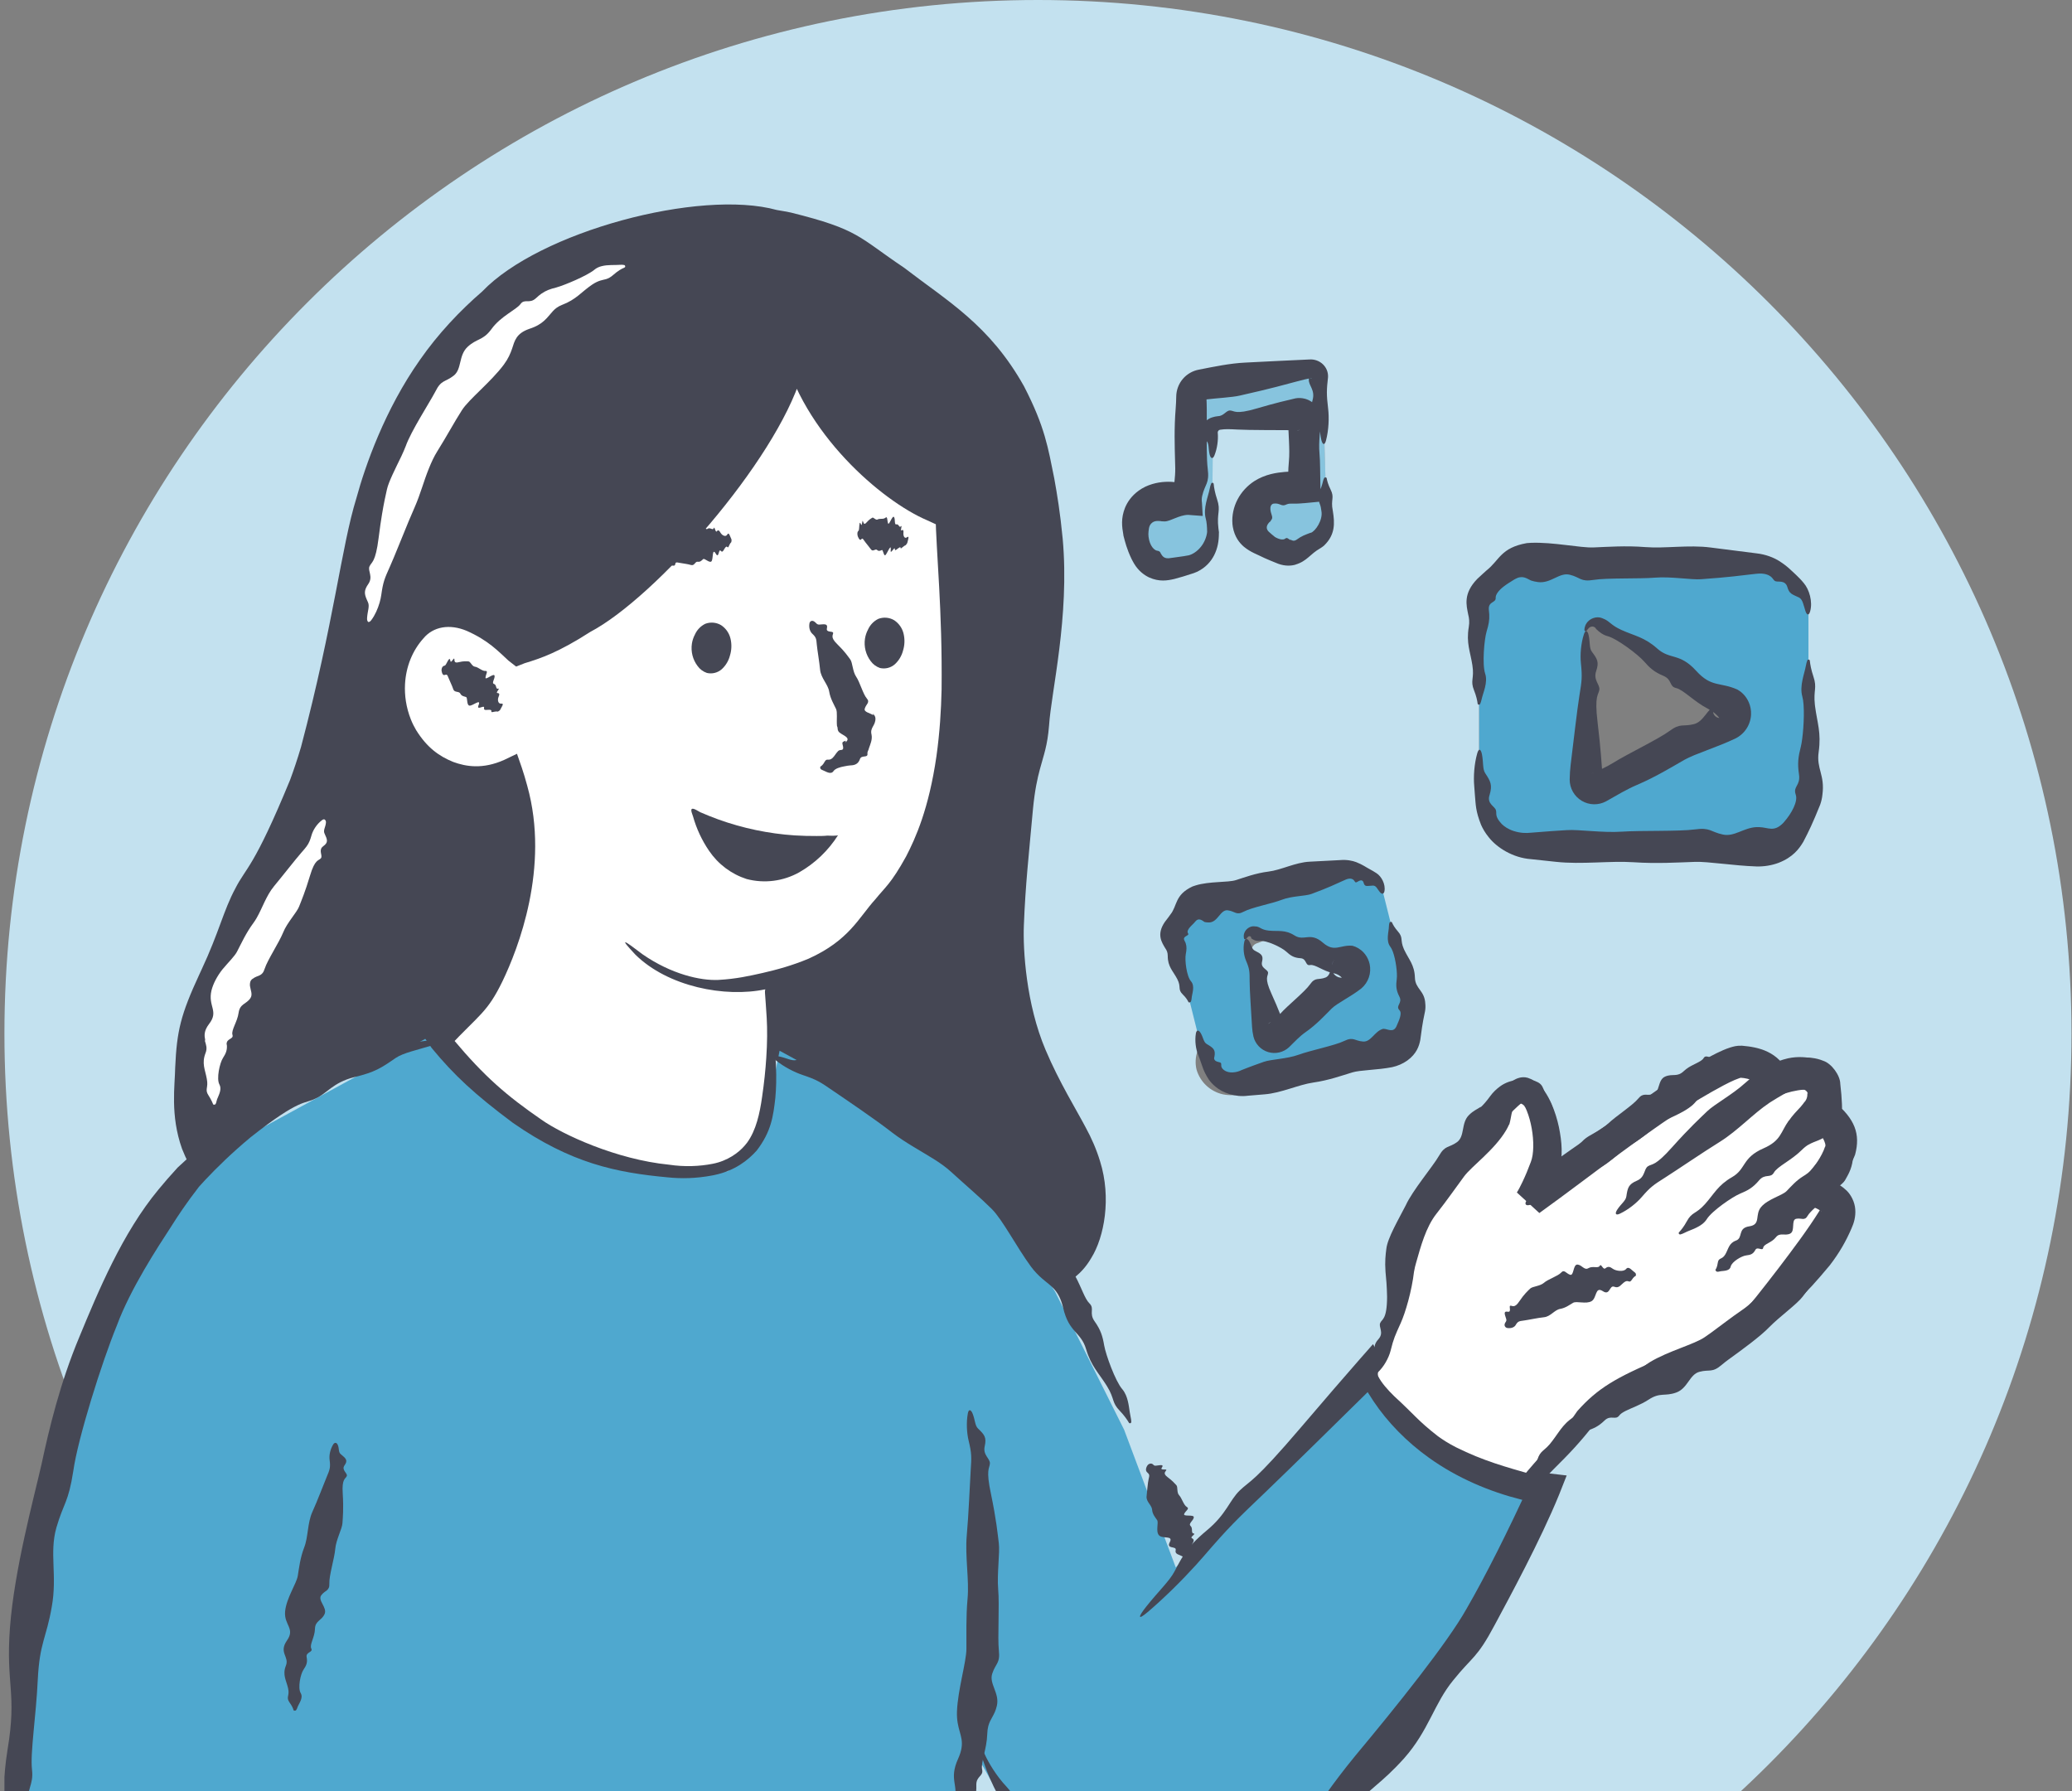 <svg xmlns="http://www.w3.org/2000/svg" width="236" height="204" viewBox="0 0 236 204" fill="none"><rect x="0" y="0" width="236" height="204" fill="#808080" stroke="none"/><g clip-path="url(#clip0_2455_6548)"><path d="M205.982 69.989V90.536C205.982 92.105 205.359 93.609 204.25 94.719C203.141 95.829 201.637 96.454 200.068 96.455H174.373C172.804 96.454 171.3 95.829 170.191 94.719C169.082 93.609 168.459 92.105 168.459 90.536V69.989C168.459 68.419 169.082 66.915 170.191 65.805C171.3 64.695 172.804 64.07 174.373 64.069H200.068C201.637 64.07 203.141 64.695 204.25 65.805C205.359 66.915 205.982 68.419 205.982 69.989ZM196.655 82.104C196.814 82.022 196.948 81.9 197.044 81.75C197.14 81.599 197.195 81.426 197.203 81.248C197.211 81.07 197.172 80.892 197.09 80.734C197.007 80.576 196.884 80.442 196.734 80.347L182.179 71.031C182.026 70.931 181.848 70.876 181.665 70.869C181.482 70.862 181.301 70.905 181.14 70.992C180.979 71.08 180.845 71.209 180.751 71.367C180.658 71.524 180.608 71.704 180.608 71.887V88.784C180.608 88.959 180.654 89.132 180.74 89.284C180.826 89.437 180.951 89.564 181.101 89.655C181.251 89.746 181.421 89.796 181.597 89.801C181.772 89.806 181.945 89.766 182.101 89.685L196.655 82.104Z" fill="#4FA8CF"></path><path d="M151.055 58.176C151.101 59.32 150.697 60.437 149.928 61.285C149.199 62.022 148.261 62.518 147.242 62.705C146.338 62.929 145.385 62.848 144.533 62.474C143.985 62.2 143.52 61.788 143.182 61.278C142.844 60.768 142.645 60.178 142.606 59.568C142.58 58.956 142.699 58.348 142.953 57.791C143.206 57.234 143.587 56.745 144.065 56.363C144.941 55.681 146.047 55.364 147.152 55.478C147.553 55.512 147.956 55.512 148.357 55.478H148.594V47.762C148.594 47.671 148.574 47.581 148.536 47.498C148.499 47.415 148.443 47.342 148.374 47.282C148.305 47.223 148.224 47.179 148.137 47.154C148.049 47.129 147.957 47.123 147.867 47.137L138.934 48.41C138.732 48.449 138.55 48.558 138.419 48.717C138.288 48.877 138.217 49.077 138.219 49.283L138.095 60.548C138.004 61.255 137.755 61.933 137.365 62.53C136.974 63.127 136.454 63.628 135.842 63.995C135.208 64.357 134.498 64.565 133.769 64.602C133.039 64.638 132.312 64.501 131.646 64.203C130.993 63.899 130.435 63.424 130.03 62.83C129.624 62.235 129.387 61.542 129.342 60.824C129.328 60.108 129.521 59.404 129.899 58.796C130.277 58.188 130.823 57.703 131.471 57.399C132.738 56.836 134.214 56.999 135.594 57.202L135.757 45.103C135.762 44.778 135.882 44.465 136.095 44.218C136.309 43.972 136.602 43.809 136.923 43.757L149.315 41.769C149.481 41.743 149.651 41.752 149.814 41.796C149.976 41.839 150.128 41.917 150.259 42.023C150.389 42.13 150.496 42.262 150.572 42.412C150.648 42.563 150.692 42.727 150.7 42.896L151.055 58.176Z" fill="#87C4DE"></path><path d="M88.09 120.444H87.842C87.864 117.839 87.651 115.238 87.206 112.671L87.104 112.108C88.038 111.946 88.959 111.714 89.859 111.415C96.234 109.275 101.298 104.093 104.323 98.1C107.347 92.108 108.496 85.309 108.789 78.59C109.082 71.87 108.57 65.156 108.44 58.437C100.143 55.012 93.035 47.91 90.771 39.224C85.961 53.683 73.373 68.406 59.111 73.768C55.45 70.828 50.663 68.333 47.187 71.515C45.435 73.114 44.312 75.287 44.021 77.642C43.73 79.996 44.291 82.377 45.603 84.354C46.914 86.331 48.889 87.774 51.171 88.422C53.453 89.07 55.892 88.881 58.047 87.889C61.522 98.421 58.418 110.83 50.398 118.49C39.747 120.499 29.931 125.62 22.191 133.207L21.915 132.931C18.501 125.733 21.132 118.332 24.027 110.914C26.922 103.496 31.309 96.726 34.221 89.314C40.304 73.819 39.854 55.716 49.266 41.968C57.63 29.723 73.525 23.121 88.129 25.836C102.734 28.551 115.165 40.43 118.545 54.866C121.051 65.511 118.933 76.624 117.255 87.433C115.576 98.241 114.399 109.692 118.607 119.791C120.409 124.122 123.152 128.059 124.543 132.537C125.934 137.015 125.63 142.518 122.104 145.616L121.192 146.145C120.674 145.244 120.144 144.36 119.587 143.481C116.427 138.519 112.163 133.788 107.268 130.526C101.24 126.514 94.813 123.135 88.09 120.444Z" fill="#454754"></path><path d="M118.223 235.436C53.208 235.436 0.505 182.733 0.505 117.718C0.505 52.703 53.208 0 118.223 0C183.238 0 235.941 52.703 235.941 117.718C235.941 182.733 183.238 235.436 118.223 235.436ZM173.641 169.153L174.638 167.892C177.048 164.281 180.687 161.696 184.466 159.528C188.246 157.359 192.239 155.624 195.883 153.264C200.954 149.972 205.229 145.593 208.399 140.445C209.029 139.414 209.638 138.248 209.474 137.065C209.311 135.883 207.982 134.784 206.889 135.314L206.754 135.156C207.565 134.516 208.289 133.772 208.905 132.942C209.578 132.046 209.873 130.922 209.728 129.811C209.644 129.262 209.387 128.753 208.996 128.36C208.604 127.966 208.097 127.707 207.548 127.62L206.788 127.552C206.958 127.341 207.114 127.119 207.255 126.888C207.558 126.434 207.742 125.911 207.79 125.368C207.837 124.824 207.746 124.278 207.526 123.778C206.895 122.573 205.323 122.123 203.994 122.387C203.416 122.507 202.86 122.714 202.344 123.001L202.006 122.382C201.155 120.889 199.19 120.36 197.5 120.692C195.81 121.024 194.351 122.038 192.949 123.035C186.862 127.357 180.865 131.808 174.959 136.39L174.266 135.505C175.795 133.003 176.36 130.029 175.854 127.141C175.674 126.11 175.257 124.984 174.3 124.539C173.88 124.382 173.428 124.336 172.985 124.406C172.543 124.476 172.127 124.66 171.776 124.939C171.08 125.505 170.494 126.194 170.047 126.972C166.302 132.666 159.56 138.017 159.509 144.833C159.51 148.938 158.48 152.978 156.513 156.582H156.462C158.357 159.705 160.85 162.423 163.798 164.581C166.746 166.738 170.091 168.292 173.641 169.153ZM22.19 133.207C29.919 125.63 39.718 120.511 50.352 118.495C56.362 126.854 65.887 132.013 76.121 133.173C77.819 133.422 79.546 133.393 81.235 133.089C82.938 132.784 84.485 131.908 85.623 130.605C86.896 129.05 87.312 126.972 87.532 124.973C87.701 123.476 87.789 121.972 87.797 120.467H88.09C94.802 123.152 101.22 126.523 107.24 130.526C112.135 133.782 116.398 138.513 119.558 143.481C120.121 144.359 120.645 145.244 121.163 146.145L122.076 145.615C125.602 142.518 125.906 137.02 124.515 132.537C123.123 128.053 120.38 124.122 118.578 119.791C114.371 109.692 115.542 98.241 117.226 87.432C118.91 76.624 121.023 65.511 118.516 54.866C115.137 40.43 102.666 28.551 88.101 25.836C73.535 23.121 57.63 29.722 49.237 41.967C39.848 55.716 40.276 73.819 34.193 89.314C31.281 96.726 26.871 103.496 23.998 110.914C21.126 118.332 18.473 125.733 21.886 132.931L22.19 133.207ZM148.61 55.48H148.374C147.973 55.513 147.569 55.513 147.168 55.48C146.064 55.365 144.958 55.682 144.082 56.364C143.604 56.746 143.223 57.235 142.969 57.792C142.716 58.349 142.597 58.957 142.623 59.569C142.662 60.179 142.86 60.769 143.198 61.279C143.536 61.789 144.002 62.201 144.549 62.475C145.402 62.849 146.355 62.931 147.258 62.706C148.278 62.519 149.216 62.023 149.945 61.287C150.713 60.438 151.118 59.321 151.072 58.177L150.644 42.97C150.635 42.802 150.592 42.637 150.516 42.487C150.44 42.336 150.333 42.204 150.202 42.097C150.071 41.991 149.92 41.914 149.757 41.87C149.594 41.826 149.424 41.817 149.258 41.843L136.867 43.832C136.545 43.883 136.252 44.046 136.039 44.293C135.826 44.539 135.706 44.852 135.701 45.178L135.537 57.276C134.157 57.074 132.682 56.899 131.414 57.473C130.766 57.777 130.22 58.262 129.842 58.87C129.465 59.478 129.271 60.182 129.285 60.898C129.33 61.616 129.568 62.309 129.973 62.904C130.379 63.499 130.937 63.973 131.589 64.277C132.255 64.576 132.983 64.712 133.712 64.676C134.441 64.64 135.152 64.432 135.785 64.069C136.397 63.702 136.918 63.202 137.308 62.605C137.698 62.007 137.948 61.33 138.038 60.622L138.162 49.357C138.166 49.148 138.245 48.948 138.383 48.791C138.521 48.634 138.71 48.532 138.917 48.501L147.85 47.228C147.94 47.214 148.032 47.22 148.119 47.245C148.207 47.27 148.288 47.314 148.357 47.373C148.426 47.433 148.481 47.506 148.519 47.589C148.557 47.672 148.577 47.762 148.576 47.853L148.61 55.48ZM205.982 90.564V69.989C205.982 68.42 205.359 66.915 204.25 65.805C203.141 64.695 201.637 64.07 200.068 64.069H174.373C172.804 64.07 171.3 64.695 170.191 65.805C169.082 66.915 168.459 68.42 168.459 69.989V90.536C168.459 92.105 169.082 93.61 170.191 94.72C171.3 95.83 172.804 96.454 174.373 96.456H200.068C201.637 96.454 203.141 95.83 204.25 94.72C205.359 93.61 205.982 92.105 205.982 90.536V90.564ZM156.749 117.791C157.319 116.788 157.471 115.6 157.172 114.485L153.426 99.553C153.385 99.387 153.309 99.231 153.202 99.096C153.096 98.961 152.962 98.851 152.809 98.772C152.657 98.694 152.489 98.649 152.317 98.641C152.146 98.633 151.974 98.662 151.815 98.725L140.066 103.355C139.76 103.476 139.507 103.701 139.351 103.991C139.195 104.281 139.147 104.616 139.215 104.938L141.671 116.907C140.263 117.008 138.77 117.155 137.644 117.994C137.071 118.434 136.639 119.03 136.398 119.711C136.157 120.392 136.118 121.127 136.286 121.83C136.488 122.524 136.873 123.152 137.4 123.647C137.927 124.142 138.577 124.487 139.283 124.646C140.007 124.794 140.755 124.769 141.468 124.573C142.18 124.377 142.837 124.016 143.383 123.519C143.911 123.026 144.32 122.42 144.58 121.746C144.839 121.071 144.942 120.347 144.882 119.627L142.561 108.464C142.518 108.256 142.552 108.04 142.655 107.855C142.759 107.67 142.925 107.528 143.124 107.456L151.663 104.262C151.749 104.23 151.841 104.217 151.932 104.223C152.024 104.23 152.113 104.256 152.193 104.3C152.274 104.343 152.344 104.404 152.399 104.477C152.455 104.55 152.494 104.634 152.514 104.724L154.203 112.311L153.978 112.378C153.589 112.498 153.192 112.589 152.789 112.649C151.676 112.776 150.653 113.327 149.934 114.186C149.546 114.668 149.276 115.234 149.147 115.838C149.018 116.443 149.033 117.069 149.19 117.667C149.361 118.261 149.685 118.8 150.128 119.229C150.572 119.659 151.121 119.965 151.719 120.117C152.641 120.301 153.598 120.174 154.44 119.757C155.391 119.35 156.196 118.665 156.749 117.791Z" fill="#C3E1EF"></path><path d="M14.24 145.185C14.24 145.185 10.335 153.431 8.354 158.919C-2.064 187.769 3.777 235.23 3.777 235.23C3.777 235.23 73.603 236.095 108.414 235.436L110.376 198.158C114.607 206.598 117.61 210.904 129.996 213.854C137.535 214.505 140.663 213.167 145.691 209.93L157.463 200.12L177.083 170.691C166.266 167.884 161.052 165.117 155.501 154.995L133.92 178.539L128.034 162.843L120.186 147.147L110.376 131.452L88.794 119.68L86.832 129.49L82.908 133.414H77.022L69.175 131.452L59.365 127.528L49.555 117.718L27.973 129.49L20.125 137.337L14.24 145.185Z" fill="#4FA8CF"></path><path d="M71.192 107.348C75.135 111.556 81.37 113.121 87.087 112.124C88.021 111.962 88.942 111.731 89.841 111.432C96.217 109.291 101.281 104.11 104.306 98.117C107.33 92.124 108.479 85.325 108.772 78.606C109.065 71.886 108.552 65.172 108.423 58.453C100.126 55.029 93.018 47.926 90.754 39.241C85.944 53.699 73.355 68.422 59.094 73.784C55.433 70.844 50.645 68.349 47.17 71.531C45.418 73.13 44.294 75.303 44.004 77.658C43.713 80.012 44.274 82.393 45.586 84.37C46.897 86.347 48.872 87.79 51.154 88.439C53.436 89.087 55.875 88.897 58.029 87.905C61.505 98.438 58.401 110.846 50.381 118.506C56.39 126.865 65.915 132.024 76.149 133.184C77.847 133.432 79.574 133.404 81.263 133.1C82.966 132.795 84.513 131.919 85.651 130.616C86.924 129.061 87.341 126.983 87.56 124.983C87.729 123.487 87.818 121.983 87.825 120.477C87.847 117.873 87.634 115.271 87.189 112.705" fill="white"></path><path d="M53.169 71.859C51.186 71.024 49.335 71.386 48.239 72.699C46.964 74.112 46.24 75.944 46.132 77.921C46.065 79.205 46.252 80.564 46.796 81.941C46.976 82.392 47.181 82.798 47.4 83.167C48.64 85.159 50.017 86.136 51.623 86.787C53.082 87.322 54.986 87.64 57.411 86.562L58.883 85.856L59.434 87.442C59.646 88.077 59.855 88.762 60.054 89.507C62.654 98.817 58.992 108.11 57.242 111.748C55.497 115.351 54.619 115.522 51.111 119.271L51.24 117.888C51.372 118.064 51.513 118.245 51.663 118.431C55.172 122.614 57.695 124.793 61.663 127.528C64.039 129.209 70.194 132.069 76.208 132.661L76.225 132.663C77.958 132.924 79.674 132.852 81.166 132.559C82.877 132.23 84.138 131.288 84.826 130.479C84.922 130.368 85.015 130.255 85.105 130.139L85.09 130.156C86.121 128.747 86.537 126.828 86.808 124.901C87.03 123.375 87.191 121.876 87.279 120.475C87.393 118.777 87.403 117.224 87.328 115.96C87.259 114.791 87.186 113.869 87.135 113.16C87.113 112.859 87.144 112.713 87.199 112.703C87.199 112.703 87.199 112.703 87.199 112.703C87.267 112.691 87.372 112.892 87.442 113.275C87.753 114.979 88.145 117.475 88.329 120.482C88.346 120.745 88.362 121.014 88.376 121.287C88.451 122.811 88.405 124.013 88.309 125.068C88.071 127.134 87.856 128.875 86.186 131.054L86.171 131.07C85.197 132.153 83.725 133.335 81.394 133.833C81.287 133.855 81.178 133.876 81.067 133.897C79.291 134.229 77.606 134.268 76.015 134.099L76.045 134.102C70.172 133.56 65.039 132.504 58.408 127.887C54.084 124.663 51.722 122.473 49.173 119.375L48.421 118.293L49.353 117.43C51.479 115.075 53.936 112.205 56.376 106.503C59.574 97.714 58.16 93.674 56.291 88.479L58.795 89.568C56.737 90.658 53.904 91.372 50.562 90.524C49.564 90.265 48.535 89.854 47.529 89.254C46.042 88.37 44.711 87.123 43.711 85.614C42.136 83.263 41.421 80.263 41.817 77.388C42.19 74.528 43.651 71.841 45.765 69.991C48.137 67.688 52.014 67.739 54.315 68.733C56.76 69.674 58.607 71.06 60.218 72.385L58.462 72.104C61.226 71.129 63.542 69.913 65.27 68.84C72.109 64.65 80.069 56.76 85.619 46.702C86.967 44.264 88.182 41.568 89.126 38.699L90.992 33.206L92.415 38.808C94.432 46.679 101.385 53.545 109.1 56.813L110.193 57.284L110.197 58.419C110.202 59.539 110.212 60.655 110.222 61.762C110.257 66.817 110.472 72.766 110.079 78.663C109.644 86.297 107.675 93.757 105.022 98.478C104.482 99.478 103.933 100.363 103.414 101.127C98.557 107.547 96.418 109.16 90.005 111.918C89.496 112.097 88.956 112.265 88.377 112.415C87.994 112.514 87.596 112.604 87.184 112.681C82.593 113.659 76.067 112.39 72.359 108.724C70.439 106.674 71.049 107.064 73.196 108.702C76.469 110.971 79.79 111.709 81.813 111.615C83.914 111.494 85.323 111.163 86.86 110.823C87.647 110.64 88.468 110.438 89.417 110.154C90.202 109.914 91.083 109.619 92.095 109.197C96.723 107.104 97.794 104.535 99.704 102.428C100.805 101.065 101.473 100.681 103.201 97.559C104.274 95.483 105.796 92.124 106.662 86.124C107.043 83.406 107.194 80.876 107.247 78.539C107.342 69.394 106.643 63.179 106.551 58.489L107.709 60.183C106.946 59.88 106.236 59.566 105.572 59.248C100.469 57.068 91.418 49.36 89.112 39.669L92.364 39.776C92.021 40.822 91.653 41.843 91.274 42.824C88.291 52.572 74.664 68.057 67.237 71.973C63.628 74.294 61.611 74.979 59.755 75.542L58.786 75.924L57.918 75.249C56.743 74.177 55.659 72.968 53.169 71.859Z" fill="#454754"></path><path d="M102.92 72.19C103.07 72.825 103.047 73.488 102.853 74.111C102.699 74.706 102.376 75.244 101.923 75.66C101.696 75.86 101.424 76.003 101.13 76.078C100.836 76.152 100.529 76.156 100.233 76.088C99.805 75.942 99.433 75.667 99.169 75.299C98.895 74.938 98.697 74.526 98.585 74.087C98.474 73.647 98.452 73.19 98.521 72.742C98.577 72.386 98.692 72.042 98.859 71.723C99.096 71.185 99.515 70.748 100.042 70.489C100.336 70.377 100.651 70.334 100.964 70.361C101.277 70.388 101.58 70.486 101.85 70.647C102.391 71.005 102.774 71.558 102.92 72.19Z" fill="#454754"></path><path d="M95.468 95.109C94.36 96.866 92.838 98.324 91.036 99.356C89.211 100.379 87.06 100.654 85.037 100.122C83.297 99.558 81.795 98.43 80.768 96.917C79.944 95.712 79.323 94.38 78.931 92.974C78.875 92.783 78.611 92.225 78.819 92.129C79.027 92.034 79.585 92.434 79.76 92.513C80.43 92.805 81.106 93.076 81.799 93.329C84.606 94.341 87.54 94.955 90.517 95.154C91.345 95.205 92.207 95.227 93.007 95.222C93.424 95.222 93.841 95.222 94.252 95.177C94.421 95.188 95.412 95.233 95.468 95.109Z" fill="#454754"></path><path d="M83.207 72.753C83.356 73.388 83.333 74.051 83.139 74.674C82.986 75.269 82.663 75.807 82.21 76.223C81.982 76.423 81.71 76.566 81.417 76.641C81.123 76.715 80.816 76.719 80.52 76.651C80.092 76.505 79.719 76.23 79.456 75.862C79.182 75.501 78.983 75.089 78.872 74.65C78.761 74.21 78.739 73.753 78.808 73.305C78.864 72.949 78.978 72.605 79.146 72.286C79.383 71.748 79.801 71.311 80.329 71.052C80.622 70.94 80.938 70.897 81.251 70.924C81.564 70.951 81.867 71.049 82.137 71.21C82.678 71.568 83.061 72.121 83.207 72.753Z" fill="#454754"></path><path d="M102.966 30.487C107.944 34.323 112.697 36.987 116.631 43.991C119.045 48.67 119.378 51.036 120.081 54.499C120.401 56.277 120.754 58.379 121.04 61.367C121.845 70.265 119.728 78.821 119.487 82.641C119.301 84.969 118.882 85.976 118.444 87.612C118.161 88.673 117.863 90.001 117.658 92.12C117.171 97.498 116.8 100.712 116.618 105.401C116.505 108.137 116.869 114.367 119.089 119.582C120.62 123.218 122.622 126.441 123.655 128.413C124.312 129.608 124.888 130.92 125.303 132.293C126.598 136.424 125.784 140.913 124.29 143.295C123.699 144.31 123.041 144.975 122.5 145.414C122.27 145.599 122.128 145.644 122.092 145.602C122.092 145.602 122.092 145.602 122.092 145.602C122.046 145.549 122.16 145.366 122.411 145.101C123.661 143.849 124.882 141.282 124.733 138.176C124.608 135.71 124.222 134.235 123.814 132.756C123.227 130.775 122.466 128.774 120.183 124.786C119.266 123.159 118.429 121.658 117.727 120.149C115.463 115.132 114.295 110.366 114.557 102.955C114.939 96.186 114.874 93.075 115.638 87.176C115.97 84.72 116.506 81.802 117.267 77.96C119.285 66.642 118.491 63.823 116.497 55.341C116.144 54.083 115.701 52.709 115.105 51.19C111.015 39.048 96.942 28.855 89.268 27.82C88.793 27.714 88.307 27.616 87.808 27.528C80.502 26.147 70.348 27.419 61.566 32.698C57.553 35.07 53.638 38.582 50.715 42.956C46.742 48.811 44.529 56.018 42.728 62.87C40.589 70.868 38.656 81.577 35.164 89.68C33.451 93.706 31.582 97.024 30.267 99.416C27.274 104.791 25.988 107.118 24.453 111.077C23.948 112.411 23.388 113.916 22.791 115.786C21.394 120.03 19.864 126.185 21.442 131.272C22.278 133.759 21.762 133.401 20.734 130.852C19.372 127.032 19.926 123.638 19.955 121.587C20.141 117.418 20.574 115.587 22.725 110.945C22.798 110.789 22.869 110.636 22.938 110.486C24.984 106.113 25.441 103.723 26.812 101.182C28.012 98.809 28.902 98.898 33.037 88.845C33.45 87.734 33.87 86.488 34.285 85.087C38.07 70.762 38.867 62.335 40.589 56.755C41.594 53.07 43.822 46.671 47.834 40.985C49.892 38.029 52.407 35.368 54.919 33.205C61.422 26.389 79.686 21.495 88.479 23.919C89.049 24.012 89.576 24.11 90.06 24.206C97.87 26.149 97.7 26.953 102.966 30.487Z" fill="#454754"></path><path d="M6.424 173.997C5.6 176.907 6.541 179.436 5.896 183.023C5.275 186.614 4.514 187.084 4.304 191.293C4.109 195.496 3.431 199.638 3.644 201.547C3.861 203.418 2.978 203.6 3.103 206.259C3.235 208.933 3.104 210.538 2.809 212.865C2.5 215.218 2.338 222.343 2.74 224.977C3.128 227.562 2.583 230.585 2.367 232.394C2.333 232.688 2.295 232.896 2.25 233.12C2.202 233.378 2.15 233.571 2.098 233.721C2.053 233.848 1.988 233.889 1.933 233.88C1.933 233.88 1.933 233.88 1.933 233.88C1.865 233.867 1.812 233.782 1.824 233.615C1.889 232.707 1.795 231.42 1.541 229.848C1.054 226.937 1.553 226.593 1.251 222.646C0.953 218.684 0.44 216.324 0.778 211.649C1.144 207.001 -0.169 205.851 0.857 199.299C1.957 192.757 0.64 191.978 1.136 185.369C1.637 178.747 3.858 170.629 4.739 166.74C5.574 162.837 6.821 157.574 9.029 152.303C11.198 147.054 13.949 140.435 18.048 135.494C18.697 134.704 19.407 133.883 20.166 133.063L20.236 132.985C20.53 132.707 20.834 132.426 21.15 132.144C25.293 128.381 30.599 125.189 33.505 123.861C37.228 122.166 38.144 121.828 41.748 120.283C43.829 119.417 46.862 118.627 49.487 118.458C50.808 118.376 50.553 118.67 49.299 119.048C47.469 119.61 45.931 119.923 45.08 120.498C43.391 121.66 42.717 122.123 40.316 122.697C37.91 123.307 37.223 124.569 35.931 125.128C34.689 125.772 34.242 125.039 28.549 129.533C26.362 131.353 24.701 132.991 23.366 134.405C23.098 134.69 22.841 134.973 22.594 135.251L22.671 135.164C21.216 137.043 20.24 138.52 19.485 139.723C18.014 141.984 14.854 146.778 13.3 151.003C11.601 155.139 8.858 163.873 8.348 167.552C7.779 171.207 7.271 171.101 6.424 173.997Z" fill="#454754"></path><path d="M117.241 137.891C117.865 139.136 119.582 139.201 120.406 140.717C120.815 141.481 120.891 142.016 121.019 142.552C121.143 143.072 121.318 143.598 121.865 144.366C122.099 144.695 122.304 145.04 122.489 145.382C123.184 146.679 123.573 147.962 124.079 148.447C124.721 149.066 123.985 149.538 124.684 150.516C125.381 151.499 125.588 152.202 125.768 153.26C125.955 154.317 127.033 157.305 127.816 158.217C127.989 158.418 128.123 158.646 128.229 158.886C128.602 159.734 128.623 160.746 128.77 161.353C128.829 161.596 128.851 161.798 128.854 161.959C128.854 162.028 128.815 162.077 128.764 162.1C128.764 162.1 128.764 162.1 128.764 162.1C128.7 162.128 128.62 162.114 128.579 162.044C128.381 161.703 128.041 161.212 127.531 160.681C127.079 160.21 126.936 159.886 126.81 159.515C126.672 159.107 126.555 158.641 126.068 157.858C125.138 156.366 124.276 155.615 123.696 153.64C123.101 151.664 121.75 151.814 121.091 148.956C120.833 147.875 120.464 147.259 120.032 146.79C119.387 146.1 118.614 145.713 117.729 144.653C117.623 144.525 117.52 144.394 117.414 144.253C115.792 142.043 114.16 138.874 112.948 137.692C111.762 136.504 110.061 135.057 108.324 133.474C107.734 132.935 107.032 132.436 106.279 131.971C104.755 131.025 103.079 130.12 101.665 129.037C99.535 127.384 96.355 125.251 94.881 124.242C93.411 123.227 93.04 122.987 91.419 122.442C90.487 122.131 89.287 121.521 88.36 120.768C87.893 120.39 88.104 120.209 88.687 120.319C89.541 120.48 90.139 120.859 90.664 120.75C91.713 120.534 92.16 120.472 93.027 121.257C93.89 122.044 94.707 121.536 95.256 121.903C95.8 122.28 95.592 122.666 98.692 123.865C101.788 125.092 103.398 125.966 104.521 126.539C105.39 126.984 106.787 128.13 108.183 129.111C108.608 129.408 109.03 129.697 109.438 129.952C111.283 131.037 114.339 134.043 115.652 135.168C116.997 136.277 116.596 136.646 117.241 137.891ZM134.881 172.431C134.717 172.798 136.011 172.455 135.973 172.83C135.935 173.205 135.313 173.534 135.61 173.813C135.906 174.092 135.619 174.629 135.95 174.665C136.281 174.701 135.492 175.07 135.765 175.208C136.038 175.346 135.992 175.524 135.817 175.828C135.642 176.132 135.679 176.813 136.091 176.883C136.503 176.954 136.058 177.44 135.991 177.643C135.971 177.707 135.931 177.767 135.885 177.82C135.865 177.842 135.816 177.871 135.765 177.893C135.765 177.893 135.765 177.893 135.765 177.893C135.702 177.921 135.636 177.941 135.621 177.929C135.55 177.874 135.4 177.812 135.114 177.786C134.581 177.739 135.042 177.503 134.68 177.28C134.318 177.057 133.793 177.059 133.91 176.556C134.027 176.053 132.799 176.494 133.237 175.662C133.676 174.831 132.406 175.327 132.005 174.869C131.605 174.412 131.995 173.438 131.796 173.143C131.597 172.849 131.262 172.483 131.225 171.957C131.188 171.431 130.525 171.055 130.597 170.424C130.668 169.794 130.724 168.922 130.827 168.485C130.93 168.049 130.951 167.944 130.66 167.697C130.493 167.554 130.464 167.269 130.691 166.916C130.806 166.739 131.041 166.663 131.195 166.722C131.422 166.809 131.373 166.983 131.69 166.939C132.321 166.851 132.567 166.824 132.33 167.171C132.094 167.518 132.878 167.285 132.845 167.441C132.812 167.597 132.373 167.789 132.977 168.24C133.58 168.692 133.812 168.983 133.994 169.174C134.175 169.366 134.006 170.009 134.308 170.319C134.609 170.629 134.817 171.438 135.177 171.643C135.535 171.847 135.046 172.065 134.881 172.431Z" fill="#454754"></path><path d="M157.558 101.773L160.801 114.722C161.049 115.711 160.894 116.757 160.37 117.632C159.846 118.506 158.997 119.137 158.008 119.386L141.815 123.441C140.826 123.688 139.78 123.532 138.906 123.007C138.032 122.483 137.402 121.633 137.154 120.644L133.911 107.695C133.663 106.706 133.819 105.659 134.342 104.785C134.866 103.91 135.715 103.28 136.704 103.031L152.897 98.976C153.886 98.729 154.933 98.885 155.807 99.41C156.681 99.934 157.311 100.784 157.558 101.773ZM153.592 110.88C153.679 110.804 153.745 110.705 153.782 110.596C153.819 110.486 153.826 110.368 153.803 110.254C153.78 110.141 153.727 110.035 153.65 109.948C153.573 109.862 153.475 109.797 153.365 109.76L142.722 106.186C142.61 106.148 142.489 106.141 142.372 106.166C142.256 106.19 142.149 106.246 142.061 106.326C141.974 106.407 141.909 106.509 141.875 106.623C141.841 106.737 141.838 106.858 141.867 106.974L144.534 117.622C144.562 117.733 144.618 117.834 144.696 117.917C144.774 117.999 144.873 118.06 144.982 118.094C145.091 118.127 145.206 118.132 145.317 118.107C145.429 118.083 145.532 118.031 145.617 117.955L153.592 110.88Z" fill="#4FA8CF"></path><path d="M113.016 190.629C112.631 191.793 113.873 192.843 113.544 194.287C113.284 195.413 112.782 195.743 112.56 196.635C112.498 196.883 112.457 197.174 112.446 197.536C112.398 199.212 111.686 200.789 111.864 201.56C112.041 202.333 111.168 202.282 111.202 203.344C111.235 204.407 111.024 205.016 110.602 205.873C110.181 206.731 109.502 209.459 109.693 210.518C109.881 211.575 109.113 212.631 108.872 213.302C108.797 213.511 108.712 213.671 108.631 213.792C108.597 213.844 108.537 213.861 108.482 213.853C108.482 213.853 108.482 213.853 108.482 213.853C108.413 213.844 108.352 213.795 108.353 213.723C108.36 213.373 108.323 212.843 108.164 212.199C107.871 210.997 108.401 210.95 108.4 209.387C108.401 207.824 108.073 206.832 108.662 205.09C109.249 203.346 108.032 202.741 109.127 200.33C110 198.389 109.318 197.711 109.076 196.226C109.016 195.862 108.981 195.447 108.998 194.951C109.094 192.443 110.065 189.334 110.075 187.807C110.093 186.286 110.009 184.246 110.205 182.096C110.404 179.94 109.906 177.293 110.112 174.908C110.331 172.519 110.457 169.121 110.558 167.535C110.664 165.951 110.679 165.56 110.325 164.085C110.119 163.237 110.043 162.046 110.236 160.993C110.332 160.463 110.593 160.538 110.787 161.029C111.07 161.748 111.043 162.376 111.401 162.718C112.114 163.403 112.392 163.707 112.159 164.727C111.924 165.745 112.78 166.113 112.75 166.696C112.713 167.28 112.26 167.312 112.876 170.187C113.476 173.07 113.63 174.677 113.765 175.781C113.9 176.89 113.545 179.214 113.691 181.018C113.855 182.827 113.614 186.498 113.77 187.99C113.934 189.486 113.397 189.459 113.016 190.629ZM108.726 227.14C108.424 227.347 109.745 227.523 109.557 227.772C109.37 228.023 108.668 228.063 108.827 228.354C108.987 228.644 108.511 228.942 108.801 229.068C109.092 229.192 108.22 229.222 108.418 229.404C108.616 229.585 108.505 229.699 108.226 229.87C107.947 230.04 107.724 230.554 108.08 230.722C108.436 230.887 107.843 231.123 107.706 231.257C107.664 231.298 107.605 231.332 107.542 231.359C107.516 231.371 107.46 231.379 107.405 231.382C107.404 231.382 107.404 231.382 107.404 231.382C107.335 231.385 107.267 231.382 107.257 231.369C107.212 231.309 107.095 231.221 106.838 231.121C106.361 230.935 106.876 230.888 106.624 230.616C106.372 230.344 105.885 230.188 106.187 229.843C106.489 229.503 105.185 229.452 105.915 228.963C106.647 228.482 105.285 228.447 105.103 227.967C104.922 227.487 105.681 226.895 105.625 226.611C105.568 226.325 105.419 225.936 105.613 225.537C105.806 225.141 105.373 224.623 105.716 224.193C106.059 223.764 106.501 223.165 106.791 222.898C107.081 222.629 107.147 222.565 107.002 222.278C106.918 222.113 107.025 221.901 107.389 221.746C107.572 221.668 107.815 221.709 107.925 221.81C108.085 221.959 107.962 222.061 108.263 222.153C108.864 222.338 109.094 222.412 108.726 222.56C108.357 222.709 109.161 222.848 109.061 222.942C108.961 223.036 108.482 223.004 108.819 223.541C109.156 224.077 109.236 224.36 109.315 224.558C109.394 224.755 108.961 225.141 109.099 225.463C109.237 225.783 109.082 226.419 109.323 226.682C109.564 226.943 109.028 226.934 108.726 227.14Z" fill="#454754"></path><path d="M36.591 181.702C36.146 182.296 37.317 183.106 36.963 183.859C36.611 184.614 35.897 184.594 35.874 185.542C35.853 186.485 35.232 187.322 35.457 187.776C35.682 188.224 34.811 188.145 34.927 188.756C35.046 189.363 34.896 189.698 34.566 190.185C34.228 190.668 33.897 192.263 34.249 192.846C34.589 193.42 34 194.077 33.876 194.488C33.837 194.615 33.781 194.716 33.722 194.795C33.697 194.828 33.641 194.846 33.586 194.85C33.586 194.85 33.586 194.85 33.586 194.85C33.517 194.853 33.447 194.834 33.436 194.793C33.383 194.593 33.257 194.298 32.997 193.944C32.517 193.276 33.03 193.198 32.81 192.285C32.599 191.37 32.151 190.771 32.563 189.721C32.983 188.691 31.717 188.267 32.679 186.863C33.654 185.493 32.346 185.103 32.471 183.573C32.602 182.047 33.769 180.383 33.915 179.503C34.062 178.619 34.191 177.421 34.652 176.245C35.114 175.066 35.007 173.475 35.578 172.207C36.16 170.936 36.846 169.097 37.207 168.234C37.572 167.375 37.653 167.153 37.543 166.282C37.478 165.782 37.593 165.113 37.946 164.533C38.124 164.241 38.37 164.304 38.485 164.606C38.653 165.047 38.527 165.404 38.824 165.643C39.418 166.123 39.643 166.346 39.245 166.901C38.846 167.451 39.627 167.794 39.499 168.127C39.365 168.458 38.915 168.396 39.039 170.144C39.147 171.897 39.045 172.84 39.006 173.492C38.966 174.148 38.276 175.375 38.186 176.421C38.099 177.473 37.47 179.485 37.514 180.358C37.558 181.232 37.037 181.109 36.591 181.702Z" fill="#454754"></path><path d="M165.534 191.372C163.323 194.057 162.766 197.065 159.925 200.279C157.24 203.254 156.239 203.45 153.503 206.48L153.491 206.492C153.295 206.7 153.089 206.919 152.868 207.149C149.353 210.89 144.482 212.717 142.503 213.721C140.542 214.709 140.027 214.075 137.284 214.755C137.177 214.778 137.069 214.803 136.958 214.828C133.842 215.5 131.811 215.319 129.138 214.622C127.591 214.23 124.251 213.197 121.491 211.529C119.446 210.344 117.716 208.917 116.694 208.114C114.199 206.223 112.784 202.836 112.112 200.918C111.886 200.315 111.757 199.823 111.68 199.442C111.648 199.279 111.675 199.189 111.727 199.17C111.727 199.17 111.727 199.17 111.727 199.17C111.792 199.147 111.896 199.232 111.977 199.422C112.374 200.342 113.085 201.685 114.219 203.034C116.416 205.419 116.155 206.147 119.661 208.77C120.549 209.377 121.4 209.842 122.232 210.235C124.789 211.389 127.056 212.104 130.767 212.789C133.393 213.204 135 212.762 136.828 212.254C138.493 211.744 140.403 211.229 143.585 210.126C148.165 208.372 149.365 206.526 151.126 204.218L151.112 204.233C151.947 203.065 152.94 201.727 154.404 199.939C159.075 194.342 164.878 187.108 167.045 183.233C169.2 179.51 171.772 174.389 174.301 168.867L175.672 171.315C175.488 171.283 175.305 171.25 175.121 171.214C174.503 171.095 173.875 170.957 173.241 170.798C169.735 169.919 165.999 168.375 162.738 166.027C160.252 164.25 158.061 162.026 156.435 159.593C155.979 158.912 155.531 158.183 155.106 157.413L155.162 157.499C154.982 157.222 154.869 156.995 154.766 156.797L157.279 157.088C152.569 161.719 146.941 167.278 144.082 170.007C140.761 173.177 139.956 173.953 137.072 177.294C136.802 177.608 136.51 177.937 136.201 178.276C134.621 180.015 132.6 182.024 130.704 183.632C129.564 184.598 129.613 184.185 130.545 183.011C131.908 181.294 133.214 180.059 133.756 179.025C134.175 178.226 134.504 177.608 134.877 177.043C135.468 176.149 136.169 175.39 137.515 174.264C139.711 172.428 140.029 170.896 141.226 169.748C142.422 168.599 142.754 168.945 148.219 162.532C150.982 159.29 153.134 156.807 154.859 154.835L156.384 153.101L157.637 155.157C157.753 155.347 157.851 155.501 157.912 155.574L157.973 155.669C159.124 157.423 160.186 158.648 161.117 159.611C161.986 160.508 163.255 161.823 164.886 163.087C167.107 164.841 170.062 166.414 172.803 167.112C173.188 167.213 173.607 167.316 174.055 167.416C174.705 167.558 175.423 167.691 176.186 167.795L178.445 168.059L177.571 170.269C175.463 175.439 171.869 182.061 170.235 185.105C168.201 188.934 167.72 188.652 165.534 191.372Z" fill="#454754"></path><path d="M55.298 77.179C55.264 77.536 56.245 76.632 56.329 76.958C56.406 77.279 55.951 77.813 56.268 77.902C56.59 77.998 56.438 78.539 56.735 78.439C57.038 78.344 56.394 78.931 56.655 78.938C56.918 78.948 56.903 79.109 56.776 79.404C56.653 79.702 56.721 80.201 57.1 80.143C57.485 80.088 57.087 80.585 57.022 80.752C57.003 80.805 56.965 80.86 56.922 80.911C56.903 80.932 56.857 80.965 56.81 80.994C56.81 80.994 56.81 80.994 56.81 80.994C56.751 81.031 56.69 81.061 56.676 81.056C56.613 81.034 56.475 81.025 56.215 81.086C55.733 81.203 56.155 80.902 55.828 80.854C55.501 80.81 55.048 81.006 55.137 80.619C55.213 80.22 54.197 81.031 54.52 80.29C54.814 79.527 53.805 80.444 53.462 80.37C53.121 80.298 53.284 79.465 53.076 79.39C52.876 79.319 52.575 79.302 52.432 79.002C52.28 78.695 51.762 78.925 51.628 78.505C51.49 78.08 51.204 77.527 51.077 77.196C50.953 76.865 50.91 76.786 50.649 76.88C50.498 76.934 50.36 76.802 50.297 76.425C50.265 76.235 50.339 76 50.447 75.906C50.607 75.77 50.673 75.907 50.817 75.629C51.106 75.073 51.238 74.867 51.292 75.257C51.341 75.647 51.671 74.903 51.738 75.025C51.805 75.149 51.636 75.588 52.235 75.428C52.843 75.278 53.151 75.327 53.368 75.336C53.591 75.348 53.756 75.906 54.102 75.941C54.46 75.976 54.926 76.457 55.283 76.422C55.647 76.388 55.324 76.817 55.298 77.179Z" fill="#454754"></path><path d="M98.492 80.728C98.386 81.117 99.087 81.201 99.468 81.463L99.41 81.291C99.576 81.421 99.7 81.593 99.713 81.817C99.74 82.661 99.066 82.856 99.265 83.66C99.388 84.238 99.115 84.8 98.985 85.186L98.928 85.373C98.839 85.556 98.781 85.713 98.803 85.865C98.856 86.37 98.101 85.955 97.945 86.47C97.756 87 97.391 87.165 96.871 87.179C96.695 87.183 96.441 87.234 96.168 87.287C95.678 87.373 95.128 87.537 94.93 87.837C94.623 88.297 93.998 87.822 93.711 87.729C93.619 87.701 93.542 87.653 93.481 87.599C93.455 87.576 93.436 87.522 93.427 87.467C93.427 87.467 93.427 87.467 93.427 87.467C93.416 87.398 93.42 87.329 93.445 87.316C93.566 87.252 93.74 87.105 93.9 86.811C94.183 86.26 94.36 86.753 94.812 86.349C95.069 86.11 95.204 85.811 95.404 85.614C95.492 85.496 95.601 85.43 95.827 85.421C96.109 85.401 96.051 85.1 95.986 84.872C95.928 84.627 95.867 84.492 96.313 84.382C96.324 84.379 96.335 84.376 96.346 84.372L96.287 84.561C97.086 83.973 95.745 83.716 95.495 83.296C95.418 83.166 95.398 83.02 95.392 82.855L95.331 82.677C95.267 81.943 95.401 81.123 95.224 80.748C94.981 80.231 94.575 79.577 94.444 78.768C94.311 77.952 93.502 77.23 93.411 76.298C93.324 75.361 93.088 74.049 93.031 73.399C92.977 72.75 92.954 72.59 92.519 72.183C92.268 71.95 92.109 71.521 92.196 71.007C92.24 70.749 92.47 70.652 92.675 70.756C92.976 70.908 93.004 71.171 93.344 71.138C94.024 71.073 94.296 71.067 94.184 71.579C94.07 72.089 94.862 71.84 94.893 72.083C94.921 72.328 94.509 72.548 95.369 73.378C96.227 74.218 96.581 74.756 96.846 75.113C97.114 75.474 97.106 76.473 97.512 77.07C97.928 77.668 98.305 79.07 98.722 79.544C99.142 80.02 98.635 80.193 98.492 80.728Z" fill="#454754"></path><path d="M79.478 60.611C79.749 60.842 79.552 59.522 79.868 59.638C80.174 59.758 80.351 60.437 80.599 60.229C80.859 60.021 81.205 60.461 81.294 60.161C81.391 59.861 81.491 60.726 81.644 60.519C81.801 60.312 81.921 60.42 82.079 60.698C82.243 60.973 82.663 61.216 82.84 60.879C83.023 60.538 83.172 61.156 83.259 61.308C83.288 61.356 83.308 61.419 83.321 61.484C83.326 61.512 83.324 61.569 83.318 61.624C83.318 61.624 83.318 61.624 83.318 61.624C83.311 61.693 83.298 61.76 83.287 61.767C83.233 61.805 83.146 61.909 83.042 62.153C82.854 62.608 82.87 62.09 82.65 62.323C82.431 62.558 82.33 63.039 82.091 62.737C81.831 62.44 81.897 63.737 81.514 63.039C81.09 62.353 81.256 63.707 81.034 63.939C80.816 64.17 80.258 63.556 80.095 63.682C80.077 63.696 80.059 63.712 80.04 63.73C79.901 63.855 79.751 64.028 79.482 63.981C79.164 63.932 79.112 64.477 78.709 64.355C78.299 64.232 77.706 64.171 77.367 64.103C77.03 64.032 76.941 64.029 76.901 64.292C76.878 64.444 76.703 64.49 76.35 64.353C76.171 64.284 76.003 64.105 75.973 63.967C75.93 63.764 76.079 63.778 75.907 63.516C75.567 62.991 75.455 62.773 75.817 62.925C76.175 63.082 75.697 62.423 75.836 62.428C75.976 62.435 76.266 62.803 76.427 62.215C76.603 61.623 76.806 61.388 76.924 61.21C77.05 61.028 77.606 61.189 77.817 60.919C78.009 60.671 78.542 60.541 78.775 60.3C78.805 60.269 78.83 60.236 78.849 60.199C79.019 59.879 79.197 60.386 79.478 60.611Z" fill="#454754"></path><path d="M101.148 59.606C101.247 59.926 101.638 58.654 101.825 58.891C101.999 59.128 101.834 59.81 102.097 59.726C102.373 59.647 102.416 60.179 102.614 59.949C102.822 59.724 102.489 60.529 102.689 60.407C102.895 60.288 102.928 60.432 102.899 60.736C102.877 61.042 103.027 61.41 103.32 61.188C103.621 60.969 103.398 61.552 103.372 61.712C103.366 61.762 103.344 61.823 103.318 61.882C103.306 61.907 103.274 61.954 103.24 61.998C103.24 61.998 103.24 61.998 103.24 61.998C103.198 62.053 103.154 62.105 103.142 62.107C103.088 62.119 102.976 62.175 102.781 62.345C102.424 62.666 102.708 62.233 102.453 62.355C102.199 62.481 101.908 62.868 101.919 62.524C101.905 62.17 101.351 63.345 101.456 62.593C101.513 61.825 101.028 63.1 100.842 63.236C100.659 63.373 100.582 62.599 100.447 62.647C100.432 62.653 100.417 62.661 100.401 62.669C100.262 62.726 100.082 62.815 99.907 62.647C99.703 62.455 99.432 62.9 99.205 62.578C98.975 62.255 98.621 61.859 98.444 61.596C98.268 61.333 98.22 61.274 98.073 61.45C97.988 61.552 97.859 61.472 97.719 61.133C97.648 60.962 97.637 60.716 97.683 60.594C97.751 60.416 97.829 60.525 97.849 60.215C97.889 59.597 97.916 59.359 98.053 59.708C98.188 60.057 98.196 59.244 98.27 59.334C98.343 59.425 98.359 59.9 98.687 59.522C99.021 59.145 99.219 59.054 99.353 58.967C99.49 58.88 99.754 59.302 99.974 59.163C100.172 59.039 100.531 59.157 100.749 59.03C100.793 59.016 100.824 58.996 100.852 58.97C101.1 58.752 101.037 59.285 101.148 59.606Z" fill="#454754"></path><path d="M160.28 142.794C159.605 145.638 158.191 152.014 157.568 154.846C157.206 155.247 156.531 156.208 156.724 156.834C156.965 157.618 159.074 160.932 163.353 164.126C166.776 166.681 172.051 168.565 174.26 169.188C175.687 167.501 178.961 163.608 180.648 161.535C182.757 158.943 195.774 153.399 199.088 151.17C202.403 148.94 207.706 141.528 209.152 138.936C210.309 136.863 208.228 135.823 207.043 135.562C207.726 134.778 209.2 132.79 209.634 131.102C210.068 129.415 208.529 127.748 207.706 127.125C207.786 126.804 207.899 125.655 207.706 123.63C207.513 121.605 203.889 122.385 202.101 123.027C201.88 122.385 200.812 121.063 198.305 120.918C195.798 120.774 181.231 131.424 174.26 136.767C174.501 136.386 175.164 135.068 175.887 132.85C176.791 130.078 175.285 124.654 173.598 124.172C171.91 123.69 161.123 139.238 160.28 142.794Z" fill="white"></path><path d="M209.647 134.36C209.108 135.097 208.634 135.768 208.093 136.477L207.343 134.201C208.369 134.408 209.332 134.654 210.342 135.621C210.831 136.103 211.26 136.911 211.314 137.752C211.377 138.593 211.157 139.318 210.89 139.907C210.263 141.367 209.503 142.707 208.402 144.132C205.205 147.974 204.616 148.209 200.153 152.258C200.078 152.314 200.004 152.368 199.93 152.421C195.014 155.485 190.038 157.135 188.042 158.57C186.062 159.965 185.316 159.26 182.63 161.248C182.166 161.616 181.736 162.001 181.543 162.263C180.013 164.244 178.726 165.592 176.954 167.346C176.427 167.867 175.665 168.671 174.782 169.629L174.518 169.959L174.075 169.846C170.38 168.633 165.395 166.291 162.965 164.646C162.789 164.532 162.628 164.43 162.476 164.335C159.583 162.516 157.298 159.31 156.425 156.926C156.397 156.817 156.389 156.712 156.392 156.615C156.506 155.698 156.989 155.307 157.293 154.974C157.432 154.841 157.535 154.815 157.575 154.853C157.575 154.853 157.575 154.853 157.575 154.853C157.627 154.899 157.589 155.038 157.458 155.227C157.197 155.613 156.808 156.27 156.973 156.758C157.321 157.464 158.03 158.282 158.82 159.049C161.047 161.081 161.493 161.814 163.764 163.576C164.3 163.973 164.968 164.398 165.824 164.84C168.986 166.414 171.533 167.093 174.602 167.976L173.299 168.375C174.183 167.298 175.188 166.139 176.404 164.831C177.877 163.242 178.81 161.973 179.654 160.725C181.944 158.154 184.031 156.898 189.179 154.749C193.961 152.835 196.121 151.503 198.166 149.798C199.307 148.712 200.599 147.007 202.585 144.434C204.129 142.403 205.898 140.061 207.256 137.878C207.349 137.737 207.345 137.683 207.353 137.786C207.355 137.888 207.453 138.053 207.458 138.024C207.485 137.971 206.993 137.634 206.608 137.537L203.252 136.718L205.519 134.233C206.543 133.128 207.542 131.65 207.859 130.646C208.13 130.375 207.383 128.989 206.672 128.492L205.752 127.76L206.043 126.709C206.038 126.757 206.077 126.484 206.084 126.322C206.095 126.138 206.099 125.949 206.098 125.765C206.094 125.157 206.047 124.49 205.971 123.795C205.965 123.798 205.986 123.926 206.069 124.033C206.149 124.141 206.225 124.17 206.192 124.16C206.132 124.135 205.778 124.087 205.395 124.119C204.61 124.173 203.613 124.414 202.718 124.742L200.921 125.338L200.378 123.62C200.429 123.739 200.328 123.545 200.207 123.447C200.082 123.33 199.914 123.214 199.715 123.115C199.317 122.916 198.792 122.788 198.199 122.752C198.46 122.748 198.26 122.747 198.131 122.799C197.97 122.851 197.793 122.919 197.578 123.011C197.194 123.176 196.738 123.403 196.318 123.623C195.447 124.082 194.554 124.596 193.656 125.126C187.92 128.55 181.46 133.756 175.333 138.167L172.77 135.826C172.932 135.588 173.202 135.058 173.409 134.624C173.743 133.924 174.061 133.158 174.361 132.352C174.715 131.453 174.711 129.92 174.463 128.537C174.339 127.837 174.152 127.133 173.898 126.508C173.772 126.198 173.626 125.905 173.479 125.683C173.342 125.454 173.147 125.33 173.256 125.366C173.517 125.436 173.687 125.378 173.714 125.368C173.759 125.351 173.753 125.347 173.732 125.355C173.695 125.367 173.59 125.429 173.505 125.487C173.305 125.626 173.097 125.8 172.896 125.98C172.472 126.36 172.075 126.764 171.674 127.19C170.887 128.028 170.148 128.89 169.464 129.711C168.096 131.36 166.951 132.853 166.086 133.994C163.245 137.893 162.141 139.14 160.78 142.912C160.719 143.211 160.655 143.527 160.589 143.863C160.028 146.708 159.07 150.594 157.999 153.819C157.461 155.441 157.303 155.013 157.558 153.315C157.931 150.832 158.491 148.851 158.475 147.525C158.451 145.471 158.451 144.335 158.968 142.482C159.18 141.738 159.511 141.155 159.917 140.497C161.778 137.666 161.957 136.01 163.08 134.418C164.314 132.9 164.25 133.013 170.231 125.121C170.595 124.687 170.967 124.265 171.386 123.854C171.594 123.652 171.831 123.437 172.101 123.237C172.273 123.115 172.389 123.031 172.654 122.904C172.785 122.843 172.927 122.788 173.104 122.747C173.339 122.694 173.646 122.665 174 122.762C175.17 123.151 175.519 123.772 175.9 124.252C176.25 124.752 176.492 125.227 176.701 125.693C177.111 126.623 177.371 127.508 177.558 128.369C177.907 130.095 178.045 131.687 177.561 133.396C177.043 135.067 176.627 136.32 175.835 137.762L173.127 135.289C173.62 134.893 174.09 134.519 174.533 134.166C177.4 131.878 183.797 127.651 188.707 124.189C189.754 123.451 191.046 122.575 192.526 121.658C193.268 121.199 194.04 120.738 194.895 120.281C195.339 120.046 195.772 119.827 196.27 119.613C196.399 119.558 196.525 119.506 196.651 119.458C196.796 119.403 196.944 119.351 197.09 119.305C197.414 119.215 197.74 119.088 198.409 119.108C200.271 119.271 202.57 119.706 203.833 122.432L201.482 121.304C202.759 120.853 203.963 120.55 205.331 120.474C206.019 120.454 206.754 120.451 207.677 120.831C208.623 121.138 209.601 122.501 209.607 123.449C209.708 124.301 209.77 125.073 209.797 125.759C209.808 126.049 209.811 126.329 209.8 126.612C209.783 126.915 209.791 127.111 209.682 127.619L208.935 125.5C211.268 127.443 211.929 129.172 211.291 131.528C210.936 132.445 210.424 133.279 209.647 134.36Z" fill="#454754"></path><path d="M165.943 130.099C166.878 129.428 166.391 127.935 167.301 127.022C167.823 126.493 168.261 126.344 168.672 126.06L168.62 126.146C168.966 125.827 169.297 125.456 169.766 124.811C170.067 124.402 170.439 124.05 170.83 123.762L170.842 123.752C171.454 123.297 172.161 123.081 172.777 123.02C173.577 122.938 174.218 123.086 174.676 123.112C174.733 123.116 174.787 123.122 174.838 123.132L174.944 123.176C175.981 123.565 175.672 124.306 176.393 125.236C176.83 125.878 176.953 126.424 176.972 126.948C176.978 127.281 176.939 127.618 176.861 127.995C176.744 128.965 176.276 131.641 176.254 132.694C176.312 133.794 175.262 134.658 174.813 135.158C174.672 135.321 174.535 135.432 174.416 135.506C174.366 135.538 174.305 135.529 174.257 135.5C174.257 135.5 174.257 135.5 174.257 135.5C174.198 135.464 174.16 135.397 174.187 135.335C174.317 135.037 174.458 134.555 174.458 133.947C174.419 132.831 174.97 132.912 175.053 131.507C175.069 130.101 174.648 129.34 174.787 127.785C174.798 127.621 174.789 127.47 174.767 127.332C174.608 126.389 173.68 126.177 173.631 126.003L173.745 126.05C173.664 125.984 173.57 125.895 173.424 125.792C173.352 125.741 173.275 125.707 173.2 125.687C172.909 125.612 172.669 125.741 172.563 125.912L172.573 125.905C172.114 126.498 172.163 127.204 171.918 128.041L171.85 128.151C171.767 128.339 171.667 128.536 171.544 128.743C170.206 131.003 167.613 132.839 166.761 133.994C165.897 135.151 164.821 136.715 163.624 138.23C162.399 139.774 161.817 142.001 161.297 143.817C161.202 144.134 161.12 144.478 161.059 144.844L161.059 144.832C160.798 147.063 160.073 149.523 159.543 150.696C158.905 152.112 158.74 152.426 158.386 153.856C158.177 154.675 157.613 155.715 156.848 156.402C156.462 156.747 156.304 156.527 156.423 156.051C156.594 155.355 156.935 154.884 156.798 154.434C156.517 153.537 156.401 153.206 157.031 152.5C157.656 151.777 156.988 151.14 157.207 150.686C157.398 150.226 157.977 150.339 157.988 147.717C157.966 146.519 157.886 145.586 157.807 144.833L157.807 144.82C157.725 143.71 157.816 142.893 157.903 142.249C158.036 141.01 159.306 138.874 160.12 137.277C160.888 135.589 163.198 132.868 163.897 131.654C164.593 130.421 165.008 130.766 165.943 130.099Z" fill="#454754"></path><path d="M188.289 124.637C189.075 124.437 188.785 123.017 189.643 122.631C190.502 122.246 191.021 122.737 191.788 121.998C191.874 121.916 191.964 121.84 192.056 121.77C192.8 121.198 193.777 120.972 194.038 120.524C194.348 120.012 194.809 120.74 195.38 120.252C195.975 119.769 196.499 119.711 197.204 119.843C197.244 119.851 197.287 119.858 197.334 119.864C198.177 119.903 199.855 120.259 200.62 120.303C201.506 120.282 201.907 121.411 202.03 121.866C202.085 122.015 202.096 122.148 202.085 122.256C202.081 122.301 202.04 122.343 201.991 122.371C201.991 122.371 201.991 122.371 201.991 122.371C201.931 122.405 201.859 122.416 201.83 122.384C201.689 122.226 201.403 122.028 200.992 122C200.255 122.012 200.484 121.521 199.596 121.481C198.829 121.51 198.402 121.897 197.735 121.898C197.631 121.902 197.519 121.9 197.394 121.893C196.323 121.905 196.719 123.13 195.105 123.256C194.279 123.357 193.993 123.745 193.789 124.21C193.572 124.696 193.436 125.281 192.819 125.835C191.606 126.923 189.509 127.514 188.755 128.141C188.001 128.767 187.035 129.67 185.814 130.349C184.592 131.029 183.491 132.414 182.077 133.079C180.661 133.742 178.693 134.732 177.734 135.127C176.774 135.522 176.543 135.623 175.881 136.344C175.728 136.511 175.529 136.675 175.299 136.82C174.957 137.034 174.547 137.202 174.115 137.271C173.75 137.33 173.658 137.09 173.846 136.798C174.12 136.37 174.501 136.221 174.509 135.828C174.509 135.818 174.509 135.808 174.509 135.797C174.521 135.035 174.552 134.727 175.254 134.63C175.965 134.532 175.703 133.71 176.048 133.563C176.393 133.416 176.678 133.797 177.922 132.385C179.169 130.972 179.924 130.288 180.43 129.797C180.937 129.305 182.356 128.763 183.183 127.964C184.01 127.163 185.961 125.902 186.573 125.154C187.185 124.405 187.502 124.837 188.289 124.637Z" fill="#454754"></path><path d="M209.094 123.977C209.124 124.502 209.212 124.96 209.291 125.463C209.41 126.224 209.494 127.136 209.075 128.056L209.125 127.978C209.004 128.308 208.822 128.634 208.556 128.928L208.498 128.996C208.468 129.026 208.438 129.055 208.406 129.084C207.42 129.95 206.778 129.911 205.95 130.405L205.984 130.378C205.75 130.517 205.5 130.709 205.217 130.991C204.031 132.173 202.439 132.863 202.05 133.557C201.661 134.251 201.046 133.629 200.356 134.448C199.666 135.268 199.101 135.586 198.209 135.953C197.318 136.321 194.979 137.935 194.406 138.858C193.833 139.781 192.543 140.062 191.907 140.401C191.709 140.506 191.536 140.569 191.394 140.605C191.333 140.62 191.277 140.593 191.242 140.55C191.242 140.55 191.242 140.55 191.242 140.55C191.198 140.496 191.185 140.418 191.236 140.365C191.479 140.109 191.813 139.69 192.131 139.102C192.724 138.006 193.15 138.325 194.201 137.148C195.251 135.971 195.668 135.004 197.281 134.077C198.895 133.151 198.392 131.878 200.859 130.8C202.873 129.921 202.807 128.945 203.733 127.648L203.778 127.612C203.952 127.358 204.159 127.091 204.423 126.797C204.646 126.549 204.882 126.297 205.122 126.039L205.064 126.108C205.176 125.98 205.286 125.846 205.392 125.706L205.443 125.626C205.569 125.502 205.686 125.345 205.762 125.156C205.845 124.956 205.877 124.721 205.844 124.498L205.898 124.609C205.926 124.422 205.695 124.156 205.426 124.097C205.138 124.023 204.728 124.02 204.369 124.121L204.384 124.119C204.009 124.218 203.629 124.37 203.26 124.574L203.274 124.566C202.753 124.86 202.22 125.182 201.678 125.522C201.627 125.554 201.576 125.587 201.525 125.621L201.508 125.635C199.715 126.829 197.935 128.772 195.94 130.023C193.875 131.307 191.031 133.251 189.675 134.114C188.318 134.973 187.989 135.192 186.986 136.353C186.41 137.021 185.474 137.786 184.495 138.245C184.003 138.476 183.915 138.219 184.207 137.774C184.634 137.122 185.166 136.775 185.239 136.283C185.387 135.299 185.472 134.895 186.442 134.483C187.412 134.072 187.21 133.16 187.703 132.839C188.199 132.522 188.497 132.873 190.465 130.658C192.444 128.448 193.641 127.351 194.448 126.573C195.256 125.793 197.334 124.659 198.683 123.432C198.881 123.252 199.115 123.052 199.373 122.84L199.356 122.854C199.945 122.359 200.686 121.842 201.47 121.388L201.484 121.38C202.172 120.989 202.924 120.711 203.642 120.547L203.657 120.544C204.821 120.292 205.855 120.424 206.59 120.586C208.442 121.097 208.659 121.964 208.959 123.006L209.005 123.101C209.04 123.352 209.072 123.636 209.094 123.977Z" fill="#454754"></path><path d="M204.583 138.823C203.977 138.947 204.51 140.23 203.886 140.517C203.262 140.804 202.731 140.334 202.258 140.946C201.784 141.557 200.897 141.684 200.827 142.122C200.758 142.56 200.165 141.92 199.927 142.378C199.688 142.836 199.394 142.938 198.891 142.994C198.389 143.05 197.253 143.701 197.124 144.269C196.994 144.837 196.196 144.724 195.859 144.823C195.754 144.854 195.655 144.859 195.567 144.85C195.531 144.846 195.485 144.81 195.449 144.768C195.449 144.768 195.449 144.768 195.449 144.768C195.404 144.715 195.374 144.652 195.393 144.624C195.487 144.488 195.595 144.248 195.646 143.875C195.741 143.178 196.12 143.534 196.503 142.892C196.886 142.249 196.897 141.607 197.733 141.302C198.569 140.998 197.87 139.884 199.243 139.681C200.617 139.479 199.828 138.363 200.602 137.465C201.376 136.566 202.989 136.177 203.487 135.671C203.975 135.174 204.581 134.455 205.434 133.943L205.446 133.933C205.461 133.924 205.477 133.915 205.493 133.906C205.544 133.877 205.593 133.846 205.642 133.813L205.682 133.78C206.395 133.352 206.8 132.425 207.519 131.893C207.537 131.88 207.551 131.872 207.566 131.864C208.203 131.571 208.826 130.579 208.97 129.893L208.972 129.909C208.985 129.87 208.996 129.832 209.006 129.796C209.133 129.246 209.061 128.981 208.624 128.712C208.603 128.701 208.582 128.69 208.56 128.679C208.263 128.53 208 128.259 207.654 127.826C207.478 127.613 207.537 127.369 207.829 127.313C208.262 127.241 208.513 127.495 208.855 127.344C209.367 127.136 209.732 127.108 209.959 127.384C210.044 127.488 210.109 127.638 210.142 127.838C210.223 128.534 211.048 128.448 211.111 128.903C211.128 129.127 211.01 129.265 210.982 129.602L210.986 129.629C210.938 129.9 210.994 130.299 211.061 131.14C211.141 132.516 210.709 133.439 210.375 134.027C210.297 134.174 210.221 134.307 210.151 134.428C209.855 134.955 208.737 135.559 208.115 136.258C208.041 136.344 207.951 136.434 207.85 136.528L207.891 136.495C207.84 136.547 207.785 136.6 207.728 136.654L207.739 136.644C207.111 137.248 206.174 137.98 205.89 138.482C205.539 139.105 205.19 138.698 204.583 138.823Z" fill="#454754"></path><path d="M193.573 156.25C192.425 156.545 192.244 158.137 190.919 158.614C189.601 159.087 189.094 158.553 187.777 159.421C186.876 160.015 185.849 160.355 185.148 160.71C184.828 160.872 184.577 161.036 184.438 161.222C184 161.819 183.483 161.107 182.76 161.795C182.046 162.486 181.51 162.719 180.656 162.995C179.791 163.242 177.604 164.799 177.231 165.756C176.838 166.669 175.713 167.107 175.208 167.574C175.053 167.715 174.911 167.814 174.788 167.882C174.736 167.911 174.676 167.9 174.63 167.869C174.63 167.869 174.63 167.869 174.63 167.869C174.572 167.831 174.537 167.761 174.568 167.699C174.721 167.397 174.917 166.924 175.096 166.295C175.453 165.121 175.918 165.352 176.819 164.11C177.748 162.887 178.177 161.896 179.82 161.081C181.454 160.316 181.112 158.968 183.676 158.33C183.712 158.322 183.747 158.313 183.782 158.304C186.201 157.72 185.84 156.432 187.912 155.155C190.012 153.882 193.005 153.117 194.179 152.297C194.417 152.136 194.667 151.959 194.927 151.77C195.957 151.023 197.152 150.081 198.475 149.176C200.151 148.039 201.612 146.002 203.283 144.54C204.783 143.259 206.64 141.263 207.707 140.002C207.851 139.837 207.978 139.69 208.088 139.561C208.908 138.557 209.162 138.107 208.968 137.121C208.948 137.052 208.922 136.981 208.886 136.908C208.614 136.359 208.088 135.569 207.23 135.388C207.009 135.35 206.87 135.316 206.854 135.212C206.838 135.114 206.953 134.94 207.253 134.836C208.202 134.57 208.782 135.184 209.305 135.27C210.164 135.479 210.727 135.89 210.806 136.859C210.813 137.086 210.781 137.342 210.695 137.613C210.255 138.801 210.736 139.494 210.375 140.087C210.142 140.419 209.893 140.461 209.444 141.078C209.181 141.434 208.847 142.01 208.349 142.979C207.012 145.542 205.997 146.794 205.337 147.671C204.669 148.558 202.773 149.896 201.521 151.161C200.509 152.225 198.319 153.812 196.91 154.829C196.598 155.058 196.33 155.264 196.128 155.441C195.006 156.41 194.726 155.944 193.573 156.25Z" fill="#454754"></path><path d="M178.803 65.464C177.599 65.165 176.651 66.488 175.183 66.301C174.863 66.26 174.602 66.195 174.373 66.119C173.851 65.869 173.397 65.474 172.524 65.978C172.066 66.263 171.612 66.532 171.226 66.839C170.713 67.242 170.344 67.717 170.357 68.079C170.412 68.686 169.53 68.466 169.574 69.39C169.595 69.613 169.615 69.807 169.626 69.989C169.662 70.66 169.545 71.195 169.333 71.891C169.05 72.82 168.808 75.676 169.156 76.714C169.504 77.752 168.9 78.937 168.757 79.649C168.712 79.871 168.651 80.045 168.588 80.179C168.561 80.236 168.504 80.262 168.449 80.262C168.449 80.262 168.449 80.262 168.449 80.262C168.379 80.262 168.311 80.222 168.303 80.149C168.26 79.795 168.148 79.266 167.897 78.642C167.429 77.477 167.946 77.35 167.705 75.777C167.465 74.205 166.984 73.26 167.295 71.41C167.392 70.835 167.332 70.397 167.227 69.989C167.029 68.959 166.626 67.624 168.264 65.935C168.684 65.535 169.038 65.229 169.338 64.953C170.782 63.813 170.933 62.384 173.906 61.861C174.059 61.844 174.214 61.833 174.371 61.829C176.916 61.729 179.99 62.414 181.492 62.355C183.061 62.293 185.168 62.134 187.392 62.314C189.616 62.493 192.362 62.04 194.817 62.36C196.402 62.568 198.412 62.81 200.068 63.028C201.141 63.148 202.008 63.516 202.558 63.844C203.623 64.51 203.989 64.956 204.573 65.483C204.826 65.726 205.112 66.002 205.444 66.406C206.08 67.144 206.487 68.549 206.172 69.642C206.012 70.187 205.771 70.037 205.626 69.558C205.402 68.865 205.325 68.276 204.909 68.059C204.063 67.657 203.802 67.65 203.563 66.816C203.536 66.731 203.5 66.659 203.458 66.596C203.058 66.033 202.39 66.385 202.115 66.137C201.96 66.008 201.919 65.847 201.683 65.664C201.452 65.495 200.988 65.252 200.067 65.351C199.876 65.37 199.669 65.393 199.445 65.421C196.499 65.79 194.884 65.884 193.768 65.973C192.652 66.061 190.323 65.646 188.505 65.796C186.686 65.946 182.99 65.808 181.5 66.054C180.01 66.299 180.007 65.763 178.803 65.464ZM196.256 95.06C197.549 95.33 198.593 94.277 200.068 94.209C200.164 94.201 200.264 94.201 200.371 94.211C201.418 94.237 202.033 94.831 203.106 93.739C203.131 93.71 203.156 93.68 203.181 93.651C204.098 92.629 204.792 91.249 204.539 90.536C204.532 90.507 204.523 90.479 204.515 90.451C204.226 89.562 205.098 89.468 204.904 88.206C204.711 86.943 204.825 86.177 205.108 85.073C205.337 84.181 205.539 81.797 205.424 80.262C205.397 79.896 205.352 79.579 205.285 79.341C204.937 78.108 205.541 76.7 205.684 75.854C205.729 75.59 205.79 75.383 205.853 75.224C205.88 75.156 205.937 75.125 205.992 75.125C205.992 75.125 205.992 75.125 205.992 75.125C206.062 75.125 206.13 75.174 206.139 75.26C206.181 75.68 206.293 76.309 206.544 77.051C206.996 78.386 206.53 78.574 206.713 80.262C206.719 80.324 206.727 80.388 206.736 80.455C206.976 82.323 207.457 83.446 207.146 85.644C206.869 87.607 207.876 88.22 207.571 90.536C207.534 90.889 207.454 91.27 207.312 91.666C206.46 93.783 206.043 94.641 205.403 95.871C204.927 96.674 204.221 97.642 202.578 98.279C201.811 98.566 200.944 98.713 200.07 98.691C197.403 98.599 194.567 98.119 193.061 98.169C191.197 98.232 188.693 98.39 186.05 98.21C183.407 98.031 180.144 98.484 177.227 98.164C176.353 98.068 175.371 97.964 174.373 97.859C172.318 97.707 170.493 96.552 169.556 95.353C169.149 94.852 168.872 94.357 168.692 93.948C168.068 92.371 168.094 91.702 167.989 90.536C167.974 90.244 167.949 89.918 167.914 89.531C167.819 88.477 167.908 87.024 168.259 85.797C168.435 85.18 168.681 85.32 168.798 85.941C168.97 86.85 168.855 87.596 169.162 88.064C169.768 88.988 170.005 89.388 169.667 90.536C169.662 90.547 169.658 90.558 169.654 90.57C169.33 91.58 170.297 91.842 170.389 92.303C170.504 92.661 170.204 92.96 171.051 93.86C171.335 94.133 171.764 94.445 172.401 94.652C173.147 94.892 173.817 94.912 174.374 94.847C176.28 94.681 177.527 94.615 178.473 94.552C179.798 94.463 182.567 94.878 184.727 94.728C186.888 94.579 191.28 94.716 193.051 94.471C194.822 94.225 194.825 94.761 196.256 95.06Z" fill="#454754"></path><path d="M192.925 82.483C194.094 82.189 194.406 80.751 195.617 80.12C195.518 80.17 195.42 80.247 195.34 80.342C195.278 80.417 195.23 80.496 195.194 80.575C195.097 80.789 195.091 80.998 195.13 81.167C195.179 81.374 195.293 81.523 195.416 81.618C195.552 81.723 195.7 81.767 195.833 81.778C195.549 81.418 195.199 81.075 194.502 80.712C192.938 79.898 191.717 78.547 190.904 78.369C190.09 78.19 190.491 77.412 189.451 76.976C188.412 76.541 187.907 76.083 187.242 75.321C186.577 74.559 184.196 72.747 183.095 72.456C182.588 72.322 182.162 71.999 181.797 71.64C181.769 71.576 181.72 71.506 181.645 71.453C181.564 71.395 181.452 71.359 181.34 71.364C181.232 71.368 181.126 71.407 181.049 71.468C181.03 71.484 181.011 71.499 180.993 71.515C180.887 71.609 180.805 71.714 180.741 71.813C180.71 71.862 180.654 71.887 180.598 71.887C180.598 71.887 180.598 71.887 180.598 71.887C180.529 71.887 180.459 71.839 180.462 71.749C180.466 71.607 180.491 71.438 180.564 71.255C180.64 71.067 180.768 70.863 180.976 70.687C181.155 70.534 181.395 70.403 181.689 70.343C181.721 70.337 181.754 70.331 181.788 70.326C182.075 70.285 182.346 70.341 182.565 70.444C183.343 70.727 183.414 71.181 184.701 71.762C186.214 72.444 187.304 72.571 188.764 73.875C190.224 75.178 191.299 74.321 193.199 76.413C194.941 78.332 195.906 77.656 197.895 78.544C198.341 78.796 198.763 79.195 199.054 79.723C199.103 79.811 199.148 79.904 199.189 79.999C199.371 80.419 199.461 80.888 199.444 81.36C199.425 81.923 199.252 82.49 198.939 82.975C198.633 83.453 198.194 83.85 197.681 84.107C195.542 85.131 193.04 85.87 191.868 86.537C190.443 87.349 188.564 88.505 186.42 89.417C185.303 89.893 184.134 90.589 182.927 91.275C182.511 91.501 182.027 91.619 181.542 91.609C181.059 91.6 180.577 91.463 180.16 91.214C179.741 90.966 179.39 90.607 179.151 90.184C178.91 89.76 178.783 89.272 178.786 88.788C178.797 88.207 178.83 87.635 178.9 87.077C179.22 84.513 179.625 80.888 179.897 79.213C180.168 77.539 180.229 77.131 180.063 75.519C179.968 74.592 180.058 73.316 180.408 72.237C180.585 71.695 180.83 71.818 180.948 72.364C181.12 73.163 181.005 73.818 181.312 74.23C181.925 75.052 182.16 75.401 181.803 76.44C181.446 77.478 182.258 77.967 182.164 78.572C182.071 79.177 181.592 79.167 181.961 82.244C182.33 85.321 182.424 87.007 182.512 88.172C182.526 88.349 182.527 88.555 182.521 88.784C182.517 88.638 182.472 88.486 182.385 88.354C182.306 88.235 182.193 88.133 182.059 88.068C181.934 88.007 181.792 87.978 181.652 87.988C181.518 87.997 181.387 88.041 181.277 88.113C182.134 87.742 183.037 87.33 183.782 86.865C185.398 85.855 188.886 84.196 190.154 83.26C191.421 82.324 191.671 82.798 192.925 82.483Z" fill="#454754"></path><path d="M178.831 145.197C179.284 145.354 179.153 144.002 179.677 144.036C180.195 144.076 180.448 144.732 180.924 144.444C181.408 144.155 182.035 144.511 182.208 144.182C182.387 143.853 182.576 144.703 182.867 144.454C183.162 144.205 183.385 144.285 183.711 144.524C184.041 144.759 184.924 144.903 185.215 144.535C185.51 144.162 185.917 144.745 186.135 144.879C186.204 144.921 186.259 144.98 186.302 145.042C186.32 145.068 186.329 145.124 186.331 145.18C186.331 145.18 186.331 145.18 186.331 145.18C186.334 145.249 186.324 145.318 186.303 145.327C186.199 145.374 186.046 145.492 185.877 145.753C185.567 146.24 185.496 145.725 185.06 146.005C184.626 146.288 184.427 146.794 183.864 146.562C183.286 146.338 183.406 147.633 182.549 147.058C181.664 146.499 181.895 147.845 181.276 148.207C180.66 148.569 179.569 148.163 179.179 148.389C178.795 148.607 178.33 148.979 177.7 149.086C177.06 149.197 176.614 149.955 175.874 150.034C175.126 150.11 174.082 150.345 173.547 150.414C173.013 150.48 172.879 150.508 172.635 150.923C172.496 151.162 172.171 151.322 171.709 151.267C171.477 151.239 171.336 151.035 171.376 150.841C171.435 150.557 171.655 150.519 171.548 150.207C171.334 149.583 171.272 149.328 171.74 149.407C172.205 149.491 171.82 148.763 172.025 148.723C172.233 148.686 172.503 149.064 173.048 148.226C173.607 147.39 174.016 147.039 174.278 146.778C174.547 146.514 175.402 146.509 175.853 146.116C176.307 145.71 177.452 145.351 177.812 144.951C178.175 144.546 178.371 145.046 178.831 145.197Z" fill="#454754"></path><path d="M136.927 56.492C136.864 56.767 136.865 57.032 136.905 57.293L136.99 58.77L135.319 58.644C134.272 58.67 133.32 59.384 132.659 59.391C132.502 59.394 132.379 59.386 132.26 59.375L132.284 59.363C131.893 59.333 131.456 59.261 131.097 59.659C130.99 59.785 130.899 59.961 130.863 60.188C130.826 60.418 130.803 60.643 130.799 60.866L130.796 60.801C130.807 61.278 130.911 61.752 131.112 62.115C131.303 62.466 131.574 62.7 131.816 62.729C132.023 62.753 132.109 62.837 132.185 62.964L132.164 62.954C132.324 63.193 132.469 63.637 133.122 63.586C133.311 63.566 133.48 63.541 133.638 63.518C134.227 63.422 134.674 63.394 135.309 63.265L135.293 63.274C135.346 63.262 135.4 63.248 135.454 63.233C135.787 63.145 136.347 62.834 136.788 62.274C137.172 61.799 137.441 61.151 137.497 60.553L137.493 60.615C137.486 59.996 137.441 59.45 137.341 59.09C137.006 57.884 137.625 56.519 137.778 55.695C137.825 55.438 137.888 55.237 137.954 55.083C137.981 55.017 138.038 54.987 138.094 54.988C138.094 54.988 138.094 54.988 138.094 54.988C138.163 54.989 138.231 55.037 138.238 55.121C138.276 55.531 138.382 56.145 138.625 56.871C139.078 58.225 138.559 58.367 138.78 60.192C138.798 60.342 138.818 60.488 138.839 60.629L138.832 60.724C138.836 61.638 138.685 62.465 138.285 63.253C137.922 63.956 137.332 64.643 136.391 65.106L136.37 65.118C136.235 65.18 136.094 65.237 135.947 65.287C135.055 65.58 134.42 65.776 133.759 65.945C132.951 66.135 132.048 66.285 130.9 65.779L130.876 65.768C130.29 65.49 129.658 65 129.186 64.218C129.066 64.018 128.963 63.826 128.872 63.642C128.344 62.533 128.148 61.739 127.953 60.979L127.951 60.923C127.788 59.998 127.655 59.052 128.144 57.823C128.41 57.186 128.879 56.475 129.708 55.879C129.937 55.715 130.184 55.567 130.445 55.44L130.471 55.428C132.52 54.487 134.49 54.964 135.814 55.279L133.504 57.248C133.684 55.676 133.879 54.253 133.86 53.335C133.847 52.694 133.822 51.976 133.806 51.201C133.786 50.262 133.778 49.241 133.814 48.176C133.833 47.627 133.864 47.066 133.911 46.499C133.947 46.066 133.965 45.616 133.973 45.153C133.983 44.441 134.243 43.723 134.72 43.163C135.181 42.617 135.845 42.227 136.572 42.1C138.299 41.761 140.104 41.381 141.833 41.3C144.067 41.196 147.018 41.028 149.098 40.947C149.406 40.919 149.701 40.962 149.96 41.053C150.246 41.153 150.488 41.31 150.677 41.491C150.887 41.692 151.031 41.92 151.122 42.14C151.125 42.149 151.129 42.157 151.132 42.165C151.238 42.433 151.273 42.698 151.262 42.937L151.263 42.95C151.098 44.398 151.078 44.926 151.272 46.53C151.397 47.555 151.347 48.973 151.03 50.178C150.871 50.785 150.621 50.655 150.487 50.053C150.29 49.172 150.384 48.442 150.065 47.994C149.426 47.1 149.18 46.719 149.504 45.558C149.829 44.397 149.003 43.877 149.077 43.204C149.085 43.134 149.097 43.071 149.112 43.011L149.113 43.042C149.159 43.082 149.231 43.098 149.294 43.095C149.335 43.093 149.371 43.082 149.394 43.069C149.41 43.06 149.419 43.05 149.424 43.045C149.427 43.042 149.428 43.041 149.431 43.044C148.968 43.129 148.377 43.264 147.612 43.473C144.3 44.378 142.468 44.767 141.206 45.059C140.32 45.264 138.712 45.334 137.122 45.524C137.196 45.498 137.256 45.454 137.303 45.4C137.351 45.344 137.385 45.279 137.407 45.204C137.408 45.219 137.409 45.238 137.41 45.257C137.455 46.032 137.457 47.099 137.452 48.225C137.448 49.243 137.439 50.309 137.451 51.251C137.463 52.104 137.492 52.855 137.558 53.375C137.78 55.105 137.245 55.101 136.927 56.492ZM145.06 57.362C144.998 57.375 144.944 57.398 144.896 57.43L144.91 57.419C144.559 57.661 144.714 58.28 144.844 58.651C144.902 58.84 144.938 58.986 144.857 59.133C144.787 59.262 144.702 59.371 144.613 59.482L144.611 59.44C144.391 59.693 144.113 60.037 144.416 60.459C144.446 60.498 144.481 60.536 144.522 60.572C144.754 60.775 144.963 60.977 145.197 61.144L145.13 61.113C145.592 61.406 146.12 61.557 146.376 61.357C146.597 61.179 146.722 61.365 146.941 61.495L147.017 61.478C147.183 61.585 147.406 61.66 147.676 61.475C148.272 61.038 148.632 60.925 149.306 60.669L149.279 60.697C149.28 60.696 149.282 60.696 149.284 60.695C149.816 60.537 150.71 59.211 150.506 58.198C150.472 57.889 150.417 57.628 150.337 57.439C149.964 56.558 150.539 55.524 150.665 54.909C150.704 54.717 150.761 54.566 150.821 54.449C150.847 54.399 150.902 54.375 150.958 54.374C150.958 54.374 150.958 54.374 150.958 54.374C151.027 54.372 151.096 54.405 151.107 54.467C151.158 54.77 151.283 55.22 151.549 55.749C152.039 56.724 151.543 56.856 151.8 58.155C151.803 58.164 151.806 58.183 151.81 58.202C152.035 59.599 152.086 60.892 150.84 62.11L150.802 62.15C150.677 62.254 150.54 62.353 150.39 62.445C149.188 63.123 148.876 63.924 147.537 64.314L147.636 64.293C147.106 64.459 146.391 64.511 145.57 64.207C144.924 63.963 144.462 63.742 144.05 63.573L143.996 63.547C143.149 63.123 142.459 62.914 141.678 62.274C141.169 61.836 140.617 61.153 140.417 60.013C140.4 59.913 140.386 59.812 140.376 59.709L140.374 59.662C140.298 58.742 140.506 57.742 140.96 56.883C141.41 56.02 142.095 55.306 142.835 54.823L142.855 54.808C144.141 53.987 145.47 53.833 146.312 53.754C146.632 53.722 146.974 53.712 147.332 53.735L147.299 53.732C147.586 53.735 147.89 53.716 148.205 53.672L148.357 53.666C148.424 53.663 148.492 53.661 148.56 53.659L146.74 55.478C146.709 54.568 146.708 53.572 146.805 52.549C146.938 51.134 146.724 49.474 146.734 47.852C146.734 48.019 146.772 48.191 146.845 48.345C146.919 48.501 147.026 48.639 147.158 48.746C147.289 48.855 147.445 48.933 147.607 48.973C147.77 49.014 147.942 49.017 148.103 48.984L148.084 48.987C147.885 48.998 147.687 49.003 147.49 49.001C145.357 48.981 142.349 49.001 140.948 48.926C140.014 48.877 139.551 48.855 138.964 48.949C138.878 48.965 138.788 49.023 138.737 49.116C138.707 49.17 138.691 49.236 138.698 49.303C138.7 49.325 138.704 49.346 138.708 49.367C138.763 50.106 138.652 51.067 138.318 51.886C138.136 52.33 137.892 52.226 137.779 51.776C137.615 51.117 137.735 50.58 137.432 50.238C137.111 49.876 136.895 49.624 136.817 49.341L136.817 49.328C136.775 48.879 136.931 48.341 137.387 47.927C137.561 47.77 137.778 47.636 138.03 47.551C138.283 47.466 138.518 47.422 138.738 47.401C139.394 47.383 139.666 46.737 140.106 46.756C140.611 46.778 140.671 47.253 143.123 46.531C145.324 45.884 146.644 45.585 147.569 45.369L147.548 45.372C147.919 45.307 148.289 45.328 148.626 45.417C148.676 45.43 148.724 45.444 148.772 45.46C149.048 45.55 149.333 45.7 149.59 45.92C149.852 46.143 150.085 46.439 150.242 46.792C150.386 47.112 150.467 47.478 150.46 47.857C150.395 48.9 150.17 50.379 150.287 51.593C150.379 52.551 150.363 54.116 150.393 55.478L150.551 57.12L148.56 57.311C148.492 57.313 148.424 57.314 148.357 57.316L148.511 57.31C147.964 57.368 147.445 57.377 146.993 57.367L146.956 57.364C146.799 57.37 146.664 57.4 146.559 57.445C145.934 57.78 145.832 57.257 145.06 57.362Z" fill="#454754"></path><path d="M139.835 103.686C139.003 103.585 138.727 105.018 137.757 105.068C137.545 105.079 137.365 105.057 137.202 105.02C136.909 104.823 136.526 104.512 136.17 104.935C135.992 105.165 135.781 105.34 135.598 105.537C135.355 105.793 135.181 106.091 135.31 106.293C135.552 106.611 134.659 106.581 134.894 107.096C134.958 107.214 135.007 107.315 135.044 107.411C135.184 107.826 135.155 108.192 135.059 108.681C134.931 109.336 135.147 111.194 135.649 111.764C136.15 112.334 135.751 113.227 135.725 113.711C135.716 113.861 135.685 113.986 135.644 114.086C135.627 114.128 135.577 114.158 135.523 114.172C135.523 114.172 135.523 114.172 135.523 114.172C135.455 114.189 135.383 114.18 135.363 114.136C135.266 113.923 135.074 113.617 134.732 113.285C134.094 112.665 134.575 112.459 134.094 111.526C133.612 110.594 132.997 110.115 133.006 108.874C133.009 108.487 132.883 108.226 132.716 107.994C132.336 107.348 131.692 106.438 132.68 105.005C132.938 104.666 133.145 104.405 133.308 104.166C134.119 103.162 133.772 101.932 135.829 100.97C135.935 100.929 136.045 100.891 136.158 100.859C137.738 100.36 139.842 100.54 140.774 100.245C141.747 99.937 143.037 99.451 144.482 99.274C145.927 99.097 147.547 98.224 149.173 98.147C150.222 98.098 151.547 98.016 152.644 97.966C153.404 97.9 154.049 98.038 154.466 98.195C155.277 98.519 155.569 98.775 156.041 99.019C156.248 99.134 156.486 99.26 156.782 99.459C157.345 99.816 157.832 100.716 157.69 101.504C157.618 101.896 157.356 101.85 157.153 101.596C156.852 101.232 156.753 100.868 156.378 100.87C155.626 100.905 155.451 101.053 155.301 100.503C155.283 100.448 155.259 100.404 155.23 100.37C154.949 100.062 154.533 100.612 154.381 100.485C154.291 100.42 154.261 100.284 154.115 100.179C153.975 100.081 153.679 99.993 153.207 100.22C153.092 100.268 152.967 100.324 152.833 100.386C151.066 101.209 150.071 101.555 149.389 101.817C148.708 102.079 147.139 102.044 146.029 102.476C144.92 102.908 142.557 103.358 141.678 103.832C140.798 104.305 140.666 103.786 139.835 103.686ZM155.267 118.634C156.147 118.692 156.549 117.506 157.463 117.207C157.5 117.19 157.543 117.181 157.592 117.184C158.059 117.191 158.688 117.674 159.05 116.913C159.057 116.893 159.065 116.874 159.073 116.855C159.357 116.213 159.732 115.406 159.401 115.072C159.389 115.056 159.377 115.04 159.364 115.025C158.944 114.535 159.775 114.264 159.388 113.515C159.001 112.766 158.991 112.256 159.091 111.492C159.172 110.874 158.992 109.322 158.639 108.383C158.555 108.159 158.461 107.97 158.358 107.837C157.826 107.144 158.19 106.11 158.195 105.542C158.197 105.365 158.223 105.219 158.26 105.104C158.275 105.055 158.325 105.021 158.379 105.008C158.379 105.008 158.379 105.008 158.379 105.008C158.446 104.991 158.52 105.005 158.542 105.057C158.65 105.312 158.857 105.68 159.218 106.087C159.867 106.819 159.445 107.05 159.889 108.07C159.905 108.107 159.922 108.146 159.941 108.186C160.469 109.305 161.113 109.895 161.158 111.357C161.199 112.661 162.273 112.802 162.342 114.336C162.369 114.593 162.364 114.877 162.312 115.18C161.963 116.797 161.919 117.433 161.768 118.469C161.633 119.15 161.355 120.023 160.291 120.798C159.793 121.152 159.191 121.417 158.553 121.554C156.85 121.886 154.946 121.868 154.009 122.154C152.849 122.509 151.309 123.058 149.6 123.301C147.891 123.544 145.945 124.498 144.029 124.648C143.455 124.693 142.811 124.747 142.156 124.803C140.687 125.006 139.253 124.466 138.444 123.776C138.095 123.489 137.839 123.189 137.663 122.933C137.034 121.941 136.977 121.501 136.698 120.758C136.637 120.578 136.562 120.378 136.467 120.143C136.208 119.502 136.066 118.565 136.212 117.706C136.286 117.274 136.546 117.303 136.758 117.666C137.068 118.197 137.075 118.695 137.446 118.915C138.18 119.351 138.473 119.545 138.326 120.35C138.323 120.358 138.32 120.365 138.318 120.372C138.213 120.679 138.413 120.846 138.616 120.916C138.823 120.992 139.036 120.986 139.079 121.118C139.156 121.304 138.94 121.596 139.531 121.964C139.723 122.071 140.009 122.166 140.383 122.152C140.82 122.132 141.161 122.014 141.426 121.88C142.586 121.418 143.356 121.158 143.936 120.947C144.75 120.652 146.596 120.618 147.921 120.132C149.246 119.645 152.048 119.085 153.104 118.568C154.16 118.05 154.293 118.569 155.267 118.634Z" fill="#454754"></path><path d="M150.977 111.342C151.733 111.045 151.439 109.792 152.102 109.203C151.993 109.299 151.893 109.424 151.82 109.567C151.763 109.678 151.724 109.791 151.7 109.901C151.636 110.198 151.681 110.466 151.771 110.675C151.883 110.931 152.059 111.103 152.24 111.208C152.439 111.324 152.646 111.365 152.838 111.363C152.616 111.131 152.353 110.936 151.848 110.841C150.717 110.627 149.788 109.809 149.215 109.921C148.642 110.033 148.868 109.189 148.123 109.143C147.378 109.097 147 108.85 146.492 108.381C145.985 107.911 144.225 107.065 143.446 107.171C143.088 107.22 142.773 107.07 142.498 106.866C142.518 106.831 142.519 106.778 142.493 106.733C142.466 106.682 142.407 106.643 142.343 106.635C142.281 106.627 142.217 106.646 142.175 106.68C142.165 106.689 142.154 106.698 142.144 106.707C142.083 106.762 142.028 106.829 141.984 106.899C141.962 106.934 141.912 106.963 141.857 106.976C141.857 106.976 141.857 106.976 141.857 106.976C141.79 106.993 141.715 106.977 141.699 106.916C141.673 106.82 141.654 106.701 141.665 106.559C141.675 106.414 141.718 106.242 141.825 106.066C141.918 105.915 142.061 105.762 142.266 105.645C142.289 105.633 142.312 105.621 142.336 105.609C142.542 105.508 142.762 105.488 142.953 105.519C143.507 105.514 143.585 105.903 144.511 105.998C145.599 106.11 146.36 105.858 147.451 106.553C148.542 107.247 149.229 106.105 150.674 107.368C152 108.527 152.623 107.588 154.052 107.725C154.491 107.843 154.942 108.094 155.309 108.486C155.371 108.551 155.43 108.621 155.486 108.694C155.734 109.018 155.915 109.403 156.003 109.814C156.109 110.305 156.082 110.833 155.916 111.32C155.755 111.799 155.461 112.237 155.073 112.569C153.871 113.53 152.295 114.26 151.673 114.879C150.918 115.631 149.953 116.698 148.704 117.564C148.054 118.016 147.445 118.66 146.805 119.295C146.501 119.575 146.116 119.779 145.704 119.874C145.292 119.97 144.854 119.957 144.448 119.834C144.04 119.713 143.665 119.483 143.372 119.175C143.078 118.866 142.867 118.48 142.767 118.068C142.686 117.698 142.628 117.33 142.607 116.961C142.514 115.268 142.334 112.885 142.333 111.764C142.332 110.642 142.327 110.37 141.912 109.395C141.673 108.834 141.559 108.008 141.729 107.243C141.814 106.858 142.072 106.876 142.272 107.192C142.564 107.653 142.557 108.094 142.919 108.279C143.644 108.648 143.927 108.811 143.745 109.552C143.562 110.293 144.427 110.404 144.432 110.808C144.436 111.212 143.971 111.322 144.814 113.172C145.657 115.021 146.015 116.061 146.284 116.774C146.325 116.882 146.36 117.012 146.39 117.158C146.336 116.961 146.227 116.768 146.066 116.615C145.92 116.476 145.732 116.37 145.526 116.321C145.333 116.274 145.125 116.278 144.93 116.335C144.744 116.388 144.571 116.491 144.435 116.629C144.934 116.276 145.45 115.888 145.83 115.459C146.654 114.528 148.622 112.968 149.216 112.114C149.81 111.26 150.167 111.659 150.977 111.342Z" fill="#454754"></path><path d="M28.734 111.513C28.493 111.698 28.449 111.977 28.468 112.281C28.53 112.761 28.813 113.288 28.511 113.708C28.042 114.391 27.328 114.312 27.178 115.354C27.037 116.396 26.314 117.327 26.478 117.864C26.643 118.4 25.784 118.242 25.81 118.958C25.811 118.982 25.811 119.005 25.812 119.028L25.831 118.928C25.905 119.591 25.737 119.97 25.395 120.507C25.032 121.059 24.626 122.877 24.993 123.527C25.247 124 25.011 124.534 24.819 124.991C24.752 125.13 24.697 125.27 24.675 125.39C24.648 125.532 24.607 125.652 24.558 125.748C24.538 125.788 24.485 125.814 24.43 125.824C24.43 125.824 24.43 125.824 24.43 125.824C24.361 125.835 24.29 125.82 24.274 125.775C24.21 125.598 24.09 125.351 23.913 125.037C23.869 124.956 23.821 124.88 23.768 124.801C23.271 124.057 23.767 123.947 23.556 122.888C23.363 121.822 22.953 121.124 23.411 119.945C23.631 119.391 23.47 119.002 23.342 118.568L23.367 118.438C23.27 117.951 23.213 117.421 23.811 116.635C24.962 115.147 23.657 114.648 24.088 112.81C24.286 112.028 24.735 111.18 25.331 110.423C26.031 109.584 26.719 108.925 26.99 108.406C27.46 107.512 28.009 106.278 28.865 105.126C28.995 104.951 29.116 104.761 29.232 104.559C29.875 103.439 30.332 102.007 31.205 100.951C32.238 99.706 33.634 97.905 34.339 97.101C34.838 96.535 35.067 96.264 35.254 95.82C35.335 95.628 35.407 95.41 35.489 95.121C35.651 94.56 36.062 93.885 36.671 93.421C36.824 93.298 36.973 93.296 37.024 93.387C37.093 93.453 37.143 93.544 37.122 93.726C37.069 94.241 36.792 94.567 36.96 94.929C37.297 95.654 37.416 95.953 36.815 96.385C36.763 96.422 36.72 96.461 36.684 96.502C36.307 96.928 36.779 97.483 36.547 97.759C36.29 98.059 35.874 97.841 35.316 99.723C34.752 101.602 34.332 102.577 34.065 103.261C33.796 103.947 32.704 105.086 32.255 106.198C32.251 106.211 32.245 106.223 32.24 106.235C31.779 107.368 30.454 109.37 30.154 110.321C29.854 111.286 29.394 111.007 28.734 111.513Z" fill="white"></path><path d="M51.671 42.789C52.634 42.045 52.197 40.485 53.275 39.492C54.317 38.541 54.978 38.787 55.89 37.598C55.925 37.554 55.959 37.508 55.994 37.462C57.033 36.02 58.82 35.271 59.28 34.636C59.759 33.97 60.3 34.666 61.058 33.954C61.273 33.752 61.47 33.589 61.664 33.452C62.179 33.09 62.678 32.913 63.348 32.749C64.279 32.495 66.844 31.421 67.686 30.735C67.927 30.529 68.212 30.394 68.537 30.314L68.517 30.32C69.24 30.129 70.04 30.213 70.546 30.166C70.767 30.145 70.951 30.157 71.094 30.185C71.154 30.197 71.193 30.245 71.206 30.299C71.206 30.299 71.206 30.299 71.206 30.299C71.223 30.367 71.202 30.442 71.137 30.468C70.823 30.595 70.372 30.854 69.885 31.284C69.542 31.587 69.291 31.713 69.034 31.792L69.014 31.798C68.641 31.904 68.207 31.912 67.432 32.427C66.185 33.276 65.65 34.105 64.004 34.733C63.529 34.919 63.222 35.169 62.969 35.444C62.321 36.149 61.899 36.947 60.276 37.461C58.782 37.988 58.62 38.815 58.318 39.737C58.136 40.26 57.897 40.84 57.389 41.529C55.909 43.516 53.396 45.484 52.611 46.724C52.6 46.741 52.59 46.758 52.579 46.775C51.788 48 50.884 49.687 49.806 51.406C49.446 51.979 49.139 52.641 48.856 53.344C48.267 54.785 47.879 56.307 47.241 57.75C47.019 58.246 46.785 58.796 46.545 59.373C45.756 61.273 44.925 63.392 44.43 64.494C43.785 65.931 43.635 66.284 43.426 67.773C43.388 68.044 43.323 68.345 43.233 68.654C43.035 69.323 42.735 70.04 42.288 70.637C42.125 70.867 41.935 70.893 41.896 70.792C41.841 70.716 41.791 70.617 41.813 70.357C41.859 69.624 42.118 69.059 41.919 68.617C41.864 68.491 41.812 68.383 41.768 68.274C41.489 67.62 41.449 67.242 41.95 66.517C42.532 65.673 41.857 65.034 42.086 64.513C42.315 63.992 42.771 64.12 43.126 61.26C43.26 60.19 43.39 59.304 43.515 58.554C43.724 57.296 43.918 56.425 44.075 55.734C44.264 54.872 45.052 53.34 45.722 51.95C45.9 51.57 46.068 51.191 46.209 50.824C46.822 49.097 48.834 46.009 49.564 44.643C49.573 44.625 49.581 44.608 49.59 44.591C50.27 43.225 50.709 43.547 51.671 42.789Z" fill="white"></path></g><defs><clipPath id="clip0_2455_6548"><rect width="235.436" height="204" fill="white" transform="translate(0.505)"></rect></clipPath></defs></svg>